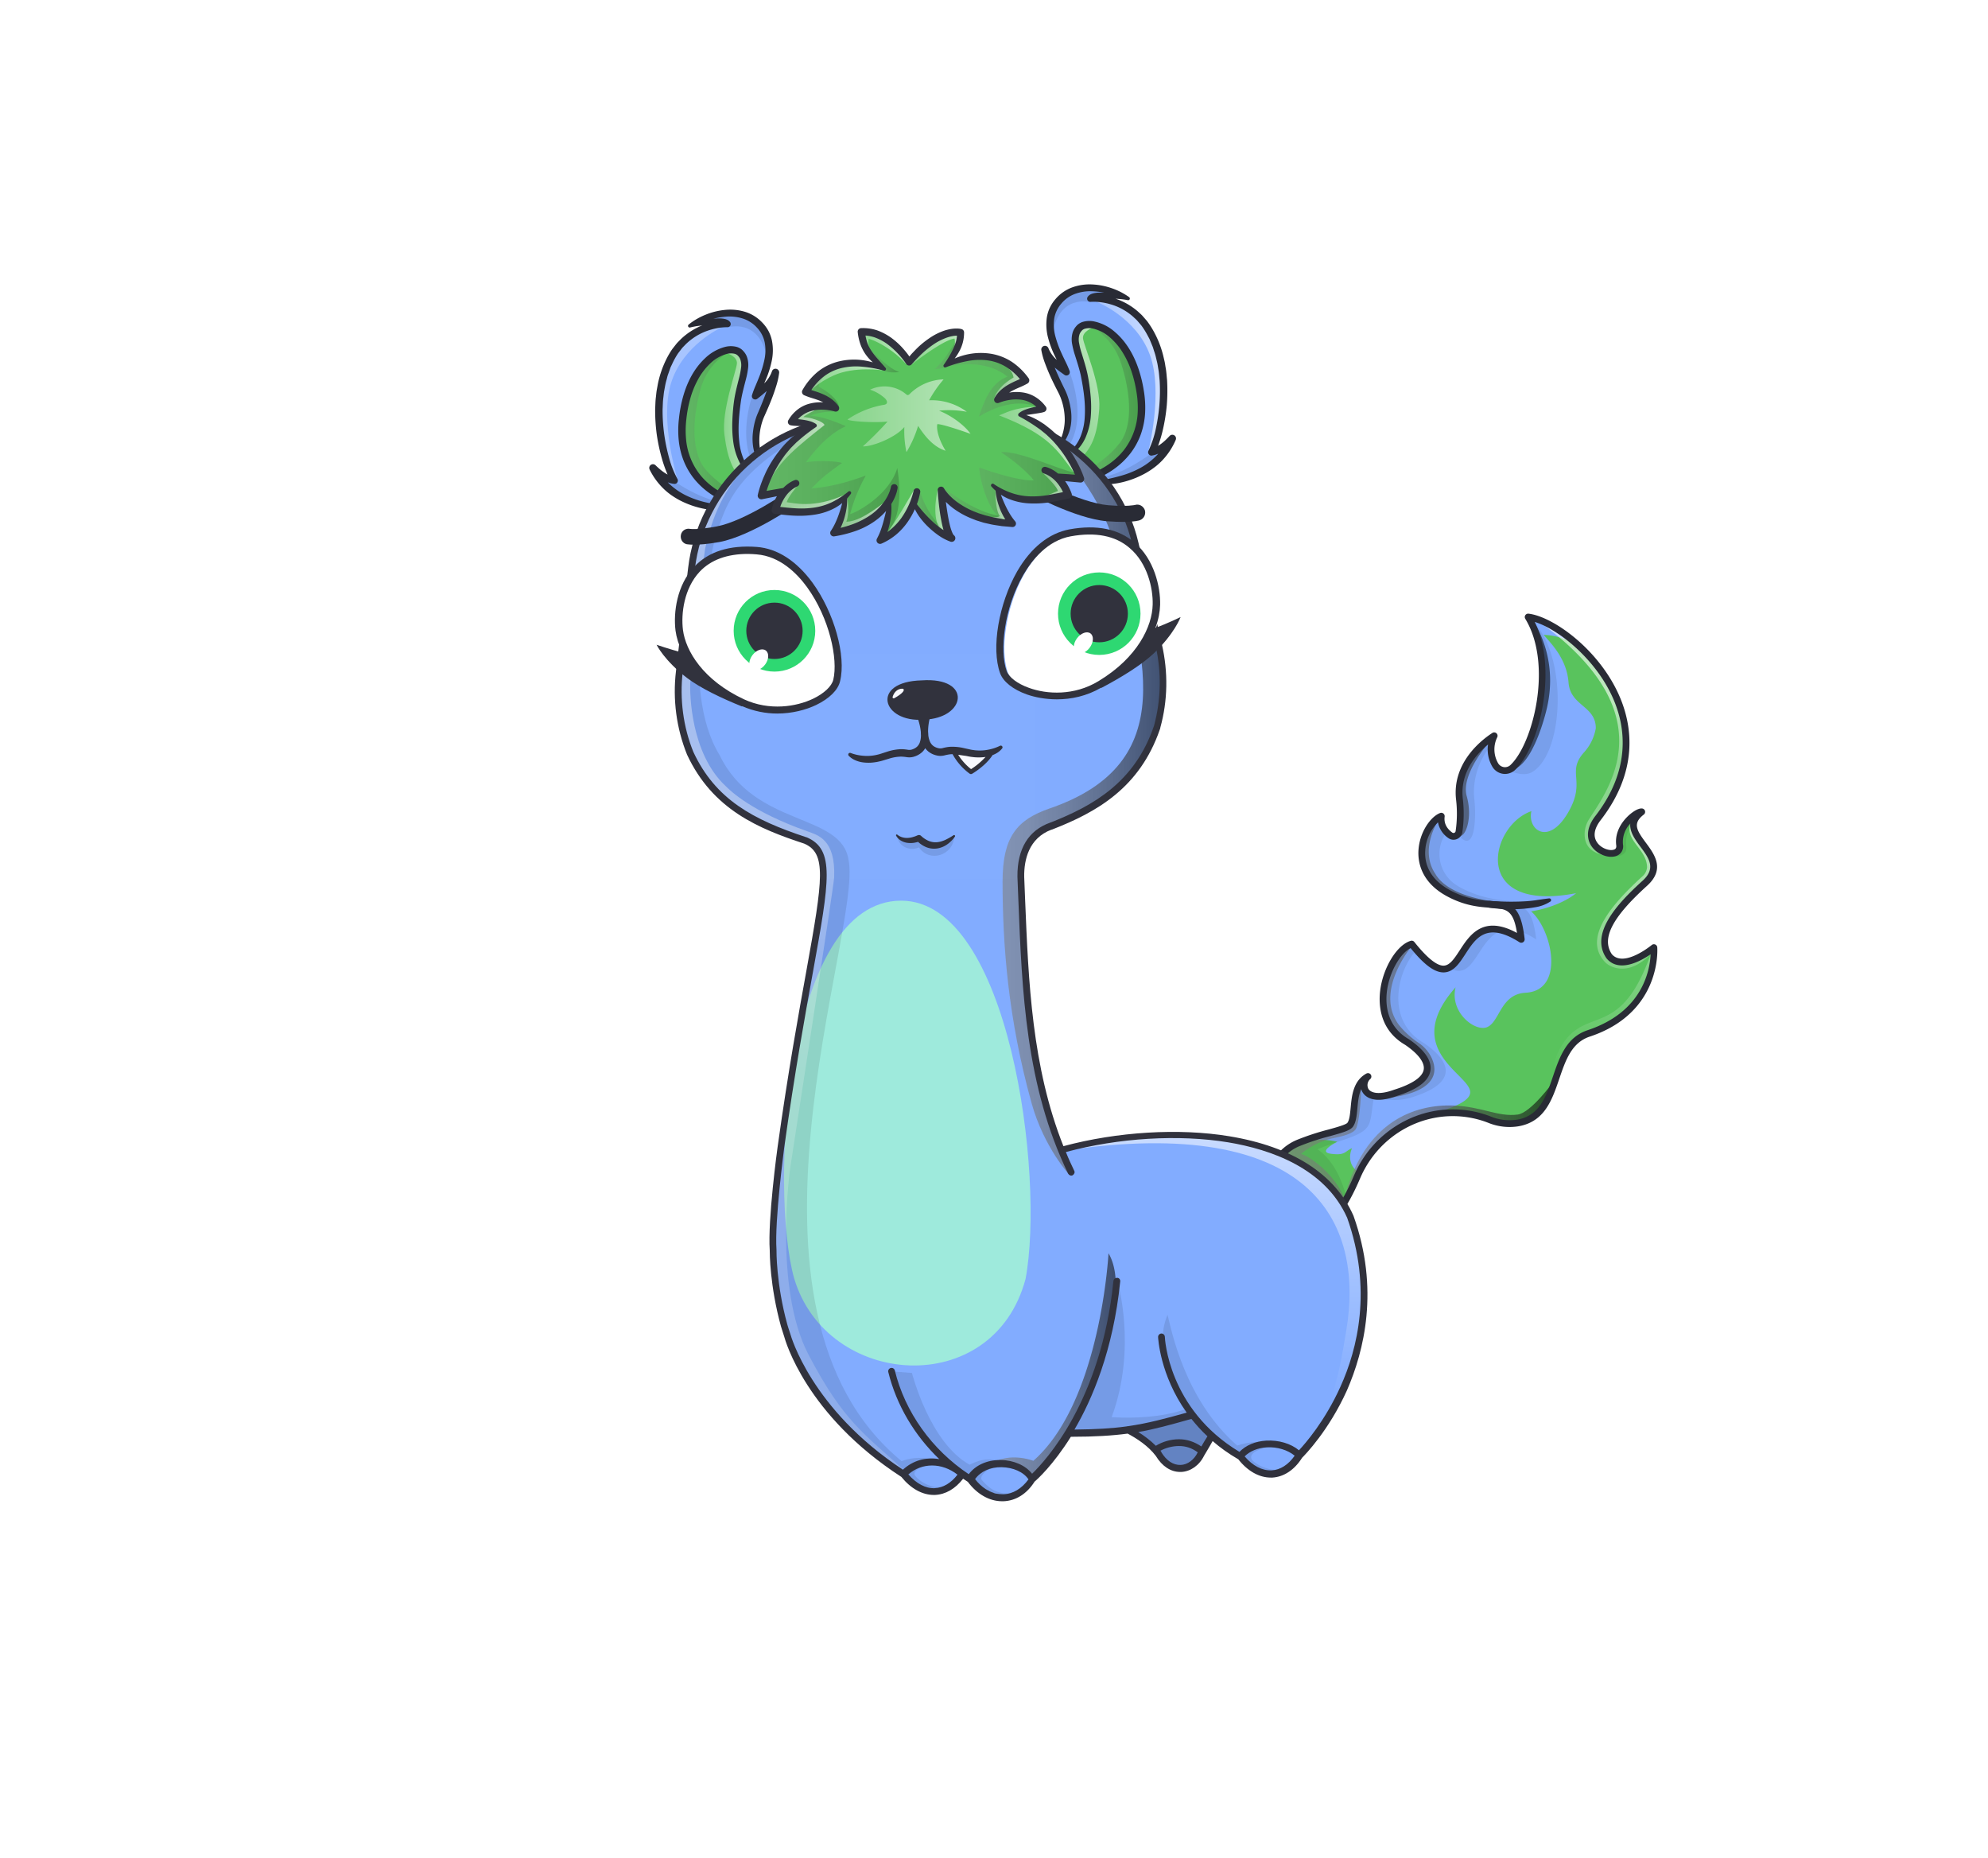<svg xmlns="http://www.w3.org/2000/svg" width="882" height="824" fill="none" viewBox="0 0 882 824"><g id="alpaca"><g><defs><linearGradient id="linearGradient-1" x1="52.147%" x2="40.116%" y1="87.1%" y2="38.159%"><stop offset="0%" stop-color="#FFF" stop-opacity="0"/><stop offset="100%" stop-color="#FFF"/></linearGradient><linearGradient id="linearGradient-2" x1="46.614%" x2="61.271%" y1="108.847%" y2="68.743%"><stop offset="0%" stop-color="#FFF" stop-opacity=".2"/><stop offset="100%" stop-color="#FFF"/></linearGradient><linearGradient id="linearGradient-3" x1="57.123%" x2="24.959%" y1="65.443%" y2="36.771%"><stop offset="0%" stop-color="#FFF" stop-opacity=".2"/><stop offset="100%" stop-color="#FFF"/></linearGradient><linearGradient id="linearGradient-4" x1="58.818%" x2="78.478%" y1="101.617%" y2="74.43%"><stop offset="0%" stop-color="#FFF" stop-opacity=".502"/><stop offset="100%" stop-color="#FFF"/></linearGradient></defs><g id="Alpacas" fill="none" fill-rule="evenodd" stroke="none" stroke-width="1"><g id="tail/torch"><path id="Rectangle" fill="#E5E5E5" fill-rule="nonzero" d="M0 0h882v824H0z" opacity="0"/><rect id="Rectangle-762" width="624" height="824" x="129" y="0" fill="#FFFBFB" fill-rule="nonzero" opacity="0" rx="120"/><g id="#82ACFF" fill="#82ACFF" fill-rule="nonzero" transform="translate(563 273)"><path id="Path-3257" d="M10.363 271.386c9.668 5.411 19.178.014 28.692-22.285 8.239-19.31 28.368-31.139 49.132-28.034a44.091 44.091 0 0 1 9.657 2.573 23.464 23.464 0 0 0 12.661 1.447c20.493-3.622 12.864-29.779 29.891-38.854 33.422-11.638 30.385-38.906 30.385-38.906s-13.516 11.285-19.84 3.84c-5.953-8.681 1.7-19.61 15.8-32.38 13.917-12.6-14.687-21.433-1.345-31.681-2.069-.244-10.932 6.126-9.836 14.643s-20.212 1.873-9.569-11.9c35.168-45.518-13.424-87.08-30.993-89.162 12.5 20.563 3.8 56.74-6.807 66.712a5.025 5.025 0 0 1-7.846-1.152 13.798 13.798 0 0 1-.419-12.882c-4.892 3.143-17.216 12.975-15.409 28.25a54.523 54.523 0 0 1-.219 14.273 2.452 2.452 0 0 1-1.467 1.894 2.435 2.435 0 0 1-1.225.178 2.44 2.44 0 0 1-1.156-.444 8.832 8.832 0 0 1-4-8.494c-7.05 2.759-16.772 23.433 3.26 34.215 20.032 10.782 29.524-3.54 32.218 20.43-32.218-20.43-21.681 35.88-48.614 2.086-9.655 2.8-21.957 32-2.065 43.454 7.2 4.906 18.16 15.235-5.178 22.559-13.856 5.068-16.109-3.561-12.15-7.256-8.16 4.486-4.8 16.965-7.871 21.349-1.717 2.454-12.939 3.808-23.227 8.2-15.786 6.732-17.441 28.941-2.46 37.327Z"/></g><g id="#59C35D" fill="#59C35D" transform="translate(563 281)"><path id="Union" d="M166.169 93.935c1.287 1.735 2.561 3.453 3.362 5.145 3.999 5.982-2.737 11.953-7.493 16.169l-.263.233c-21.709 18.599-13.177 41.4 9.01 23.838 0 .02 0 29.831-28.924 38.049-8.206 2.244-11.071 10.478-14.002 18.902-3.248 9.336-6.577 18.906-17.35 20.811-7.14.024-12.662-1.33-17.794-2.589-9.908-2.43-18.357-4.502-34.169 4.401-.976-1.569 4.327-3.088 10.79-4.94 8.664-2.482 19.413-5.562 19.922-10.16.257-2.333-2.278-4.898-5.396-8.051-7.61-7.697-18.688-18.902-1.077-38.814-2.697 11.132 8.648 19.89 13.986 17.671 2.192-.912 3.571-3.312 5.084-5.946 2.399-4.174 5.137-8.938 11.989-9.306 17.625-.938 11.846-27.872 2.463-36.1 6.688-1.047 14.765-3.838 19.959-8.058-46.942 9.047-38.481-29.975-19.842-36.384-1.892 8.176 7.413 15.466 16.06.976 4.403-7.379 4.088-11.927 3.819-15.823-.26-3.754-.478-6.903 3.61-11.394a21.33 21.33 0 0 0 5.085-10.563c-.003-5.033-2.857-7.475-5.797-9.991-2.916-2.495-5.916-5.062-6.303-10.301-.703-9.482-6.483-15.977-9.983-19.909-.383-.431-.739-.831-1.058-1.201 30.679.941 50.005 51.081 24.138 81.247-10.192 10.933 8.595 22.01 9.573 11.994-1.021-6.413 4.879-13.808 9.83-14.735-6.588 4.906-2.861 9.932.771 14.829ZM39.934 239.17c3.488-10.535 10.106-14.67 10.106-14.67l-17.051 28.028s-6.461 12.364-15.279 12.666C4.613 264.535-1.387 250.633.319 241.899c5.73-23.261 29.983-16.438 29.983-16.438s-9.132 4.484-2.766 5.314c4.527.59 5.61-.163 7.077-1.185.596-.415 1.256-.875 2.236-1.306-1.591 3.653-1.233 7.97 3.085 10.886Z"/></g><g id="highlight" fill-rule="nonzero" opacity=".6" transform="translate(596 275)"><path id="Path-3260" fill="url(#linearGradient-1)" d="M86.446.466c57.173 41.052 31.061 74.524 22.592 87.875a12.318 12.318 0 0 0-1.907 8.2c.446 3.3 2.346 6.65 8.839 7.883-2.118-5.172-8.187-8.86-4.693-13.918 3.494-5.058 16.7-20.9 13.833-41.727-2.15-9.696-4.928-30.322-38.664-48.313Z"/><g id="Path-3261" fill="url(#linearGradient-2)" style="mix-blend-mode:overlay" transform="translate(83 87)"><path id="Path" d="M45.549.75c-5.747 9.628 5.894 12.815 6.188 21.797a5.747 5.747 0 0 1-1.795 3.923c-13.7 12.476-26.979 27.554-16.847 38.286 1.956 2.161 10.316 6.762 20.279-3.6-14.243 40.452-30.346 20.767-41.316 44.024-4.322 9.162.151 21.292-11.18 28.566 8.506-4.871 12.422-20.169 12.422-23.109 9.741-25.879 39.154-12.391 41.481-52.307-.137 2.357-14.386 11.245-20.855 2.061-.972-3.648-3.645-8.28 8.134-20.754C64.38 18.921 50.496 20.68 45.549.75Z"/></g><g id="Path-3262" fill="url(#linearGradient-3)" style="mix-blend-mode:overlay" transform="translate(0 205)"><path id="Path" d="M92.915.155S83.164 13.594 77.364 14.37c-8.785 1.172-15.798-3.524-28.587-3.996C31.96 9.755 9.183 17.183.463 51.536c5.592-9.435 14.571-28.679 35.161-36.041 3.52-.96 14.7-2.83 29.22 1.145 7.799 2.269 21.721 5.045 28.071-16.485Z"/></g></g><g id="shadow" fill="#000" fill-rule="nonzero" opacity=".08" transform="translate(568 273)"><g id="Union_2"><path id="Path" d="M110 .684c17.778 14.032 16.509 59.806 1.819 68.732-4.015 2.441-10.184-.56-10.128-.612C113.534 57.845 122.5 21.248 110 .684ZM72.312 98.556a43.984 43.984 0 0 1 1.768-3.177c-.132-.22-.292-.472-.467-.748-.965-1.516-2.397-3.767-2.159-5.612-7.05 2.759-16.772 23.433 3.26 34.215 7.733 4.162 13.894 4.587 18.701 4.918 6.966.48 11.085.763 13.012 11.95a34.804 34.804 0 0 1 7.107 3.563c-1.653-14.713-5.868-15-13.51-15.521l-.414-.028c7.219-.049 13.342-1.067 15.52-1.93-17.851 2.069-29.586-2.2-36.283-6.138a16.437 16.437 0 0 1-6.535-21.492ZM39.334 203.826c-5.312 2.924-5.431 8.857-5.535 14.029-.063 3.142-.121 6.004-1.334 7.738-.956 1.363-4.713 2.402-9.639 3.764l-.001.001c-4.353 1.203-9.618 2.659-14.669 4.814a21.95 21.95 0 0 0-7.406 5.151l6.685 3.318c.014-.02.03-.038.045-.056a.803.803 0 0 0 .045-.057 174.915 174.915 0 0 1 22.229 17.266c-3.277-14.528-9.729-20.658-13.209-23l.274-.116c3.388-1.445 6.643-2.534 9.586-3.518 6.412-2.143 11.347-3.793 12.969-7.568.773-1.8 1.067-4.097 1.404-6.733.241-1.89.505-3.954.984-6.135-3.89-1.683-5.023-6.476-2.428-8.898Z"/><path id="Path" d="M78.749 97.1c7.961 9.709 8.178-8.136 7.372-15.491-1.092-9.233 2.566-18.379 7.037-23.36-.086-1.71.346-2.426.973-3.463.243-.402.515-.852.797-1.427-15.779 10.389-15.925 22.549-16.163 42.428l-.016 1.313ZM88.076 149.804c-3.46 5.308-6.501 9.973-12.565 6.832 2.105-1.388 3.817-4.018 5.646-6.828 3.829-5.88 8.172-12.55 17.703-10.289-5.015 1.435-8.032 6.063-10.784 10.285ZM63.904 189.793c-18.023-10.375-11.65-33.358-2.874-42.024-.22-.254-.459-.525-.707-.807l-.001-.001c-.635-.72-1.333-1.511-1.948-2.282-10.244 2.965-22.578 32.965-1.474 45.114 23.083 16.826-10.155 23.806-12.546 24.308l-.067.014-.034.007a26.013 26.013 0 0 0 14.158-.4c24.761-7.766 13.129-18.722 5.493-23.929ZM153.927 97.024a13.23 13.23 0 0 1 2.402-4.649c-2.386-3.804-5.799 2.893-5.577 6.315.222 3.422-1.19 6.035-5.578 8 1.204.268 9.156 1.289 8.34-4.449a13.225 13.225 0 0 1 .413-5.217Z"/></g></g><g id="reflective" fill="url(#linearGradient-4)" opacity=".6" transform="translate(567 273)"><path id="Union_3" d="M118.949 42.531C125.513 17.13 111.784.345 111.784.345l.264 1.007c6.184 23.609 10.981 41.923-7.953 67.079 8.266-2.23 13.569-20.763 14.854-25.9ZM93.975 55.839S80.967 70.347 83.719 80.103c2.752 9.756-.555 18.551-3.4 17.655.069-4.148.239-19.5.239-19.5s1.66-18.834 13.417-22.419ZM71.056 91.054s-8.5 12.8-1.238 23.579c4.078 7.11 15.54 11.246 28.339 12.488-1.006-.076-1.997-.147-2.971-.217h-.001c-13.491-.971-23.829-1.715-28.549-11.54-4.008-9.194-4.467-19.899 4.42-24.31ZM36.921 208.647s-.226 13.587-2.2 18.751c-.972 2.542-6.954 3.776-10.18 4.441l-.001.001-.009.001-.004.001c-.371.077-.705.146-.99.208a32.973 32.973 0 0 0-13.285 6.791c3.69 1.012 14.624 8.531 19.213 19.7-27.268 9.391-28.5-19.5-28.5-19.5s14.182-7.945 22.569-9.594l1.471-.616c7.191-3.007 8.274-3.46 8.691-8.048.534-4.892 3.225-12.136 3.225-12.136Zm16.778-26.959c-11.313-15.024 5.705-35.079 5.705-35.079a21.873 21.873 0 0 0-4.593 2.514c-14.191 16.008-5.556 31.764-3.908 34.483.629 1.038 2.713 2.81 5.167 4.896v.001c3.972 3.377 8.916 7.581 10.24 10.84 1.091 7.421-8.112 10.809-14.286 13.082-1.771.651-3.293 1.212-4.252 1.749 22.493-2.654 23.253-11.537 20.477-17.72a16.516 16.516 0 0 0-5.907-6.89 39.17 39.17 0 0 1-8.643-7.876Z" style="mix-blend-mode:overlay"/></g><g id="stroke" fill="#292B35" fill-rule="nonzero" transform="translate(561 272)"><path id="Path-3275" d="M99.964 127.612c2.167.159 4.414.245 6.621.318 2.207.073 4.43.048 6.633-.017 2.2-.1 4.4-.214 6.559-.52 2.159-.306 4.264-.661 6.5-.9h.032a.775.775 0 0 1 .565.165.762.762 0 0 1 .283.517.772.772 0 0 1-.327.715 16.979 16.979 0 0 1-6.568 2.5c-2.28.416-4.585.685-6.9.806-2.3.152-4.6.1-6.893.029a51.145 51.145 0 0 1-3.433-.225c-1.142-.108-2.27-.218-3.441-.405a1.5 1.5 0 0 1 .34-2.979l.029-.004Z"/><g id="Group-875"><path id="Path-3276" d="M19.156 275.829a15.344 15.344 0 0 1-7.525-2.134A21.496 21.496 0 0 1 .537 253.36a22.537 22.537 0 0 1 13.7-19.686 112.53 112.53 0 0 1 14.207-4.667c3.465-.958 7.778-2.15 8.38-3.011.906-1.294 1.15-3.891 1.409-6.641.5-5.324 1.126-11.951 6.969-15.162a1.5 1.5 0 0 1 1.746 2.411 3.598 3.598 0 0 0-.842 4.379c1.105 1.8 4.694 2.843 11.453.371 8.1-2.543 12.608-5.65 13.1-9 .457-3.081-2.459-6.942-8.211-10.875-11.4-6.6-11.864-17.874-11.122-24.015 1.237-10.235 7.451-20.379 13.569-22.149a1.498 1.498 0 0 1 1.59.506c5.668 7.111 10.1 10.661 13.1 10.5 2.7-.13 4.717-3.226 7.051-6.812 4.4-6.756 10.329-15.875 25.395-7.693-1.645-10.482-4.826-10.7-11.719-11.168-4.767-.324-11.3-.769-19.318-5.086-11.718-6.307-12.97-15.475-12.674-20.378.489-8.1 5.353-14.9 9.579-16.555a1.487 1.487 0 0 1 1.47.215 1.499 1.499 0 0 1 .564 1.374c-.363 2.806.778 5.191 3.392 7.088a.925.925 0 0 0 .9.1.94.94 0 0 0 .578-.74c.679-4.596.751-9.261.212-13.875-1.973-16.688 11.815-26.941 16.089-29.686a1.497 1.497 0 0 1 1.808.142 1.497 1.497 0 0 1 .348 1.781 12.248 12.248 0 0 0 .368 11.463 3.573 3.573 0 0 0 2.581 1.769 3.53 3.53 0 0 0 2.943-.953c9.887-9.294 18.979-44.406 6.552-64.84a1.496 1.496 0 0 1 .02-1.59 1.496 1.496 0 0 1 1.439-.678c10.972 1.3 31.731 16.106 40.615 37.266 5.356 12.755 8.209 32.531-8.612 54.3-3.017 3.9-3.5 7.423-1.4 10.175 1.934 2.537 5.572 3.63 7.41 2.873.5-.205 1.052-.6.889-1.871-.762-5.921 2.686-10.406 4.809-12.553 2.01-2.033 4.853-4 6.689-3.77.296.035.575.157.802.351a1.503 1.503 0 0 1-.064 2.327c-5.09 3.91-3.2 6.968.886 12.479 3.877 5.233 8.7 11.747.553 19.125-15.5 14.03-20.317 23.4-15.616 30.353 5.317 6.109 17.563-3.973 17.686-4.077a1.503 1.503 0 0 1 2.17.264c.162.221.26.482.285.754.026.288 2.225 28.946-29.946 39.606-8.061 2.671-10.718 10.468-13.531 18.722-3.184 9.342-6.477 19-18.031 21.044a24.984 24.984 0 0 1-13.473-1.529 42.785 42.785 0 0 0-9.33-2.486c-19.894-2.975-39.441 8.186-47.529 27.141-6.024 14.116-12.266 22.108-19.086 24.433a12.861 12.861 0 0 1-4.183.703Zm23.75-64.747c-1.12 2.564-1.413 5.673-1.685 8.554-.31 3.293-.578 6.137-1.938 8.08-1.167 1.667-4.244 2.581-10.038 4.183a109.724 109.724 0 0 0-13.829 4.535A19.563 19.563 0 0 0 3.533 253.52a18.547 18.547 0 0 0 9.563 17.557c3.268 1.83 6.306 2.225 9.285 1.208 5.884-2.006 11.7-9.667 17.294-22.772 8.624-20.211 29.485-32.111 50.733-28.93a45.7 45.7 0 0 1 9.986 2.662 21.938 21.938 0 0 0 11.85 1.365c9.81-1.734 12.677-10.149 15.714-19.057 2.926-8.585 5.952-17.461 15.428-20.6 24.36-8.072 27.606-26.541 27.924-33.658-4.475 3.071-14.014 8.319-19.512 1.844a1.582 1.582 0 0 1-.094-.122c-7.433-10.841 4.663-24.047 16.032-34.341 6.134-5.553 2.851-9.983-.95-15.115-2.266-3.059-4.886-6.6-4.49-10.286-.091.1-.182.212-.272.321a11.818 11.818 0 0 0-2.974 8.963 4.486 4.486 0 0 1-2.724 5.028c-3.311 1.361-8.318-.393-10.936-3.829-1.384-1.815-4.016-6.8 1.416-13.827 15.937-20.628 13.267-39.287 8.22-51.307-7.555-17.993-24.56-31.5-35.132-34.768 6.068 12.389 5.079 27.257 3.854 35.382-1.972 13.078-6.889 24.953-12.527 30.253a6.545 6.545 0 0 1-5.427 1.737 6.56 6.56 0 0 1-4.741-3.224 15.158 15.158 0 0 1-1.862-9.78c-5.16 4.245-12.566 12.511-11.182 24.214a56.002 56.002 0 0 1-.225 14.672 3.921 3.921 0 0 1-2.386 3.06 3.895 3.895 0 0 1-3.828-.441 10.756 10.756 0 0 1-4.583-6.984 19.154 19.154 0 0 0-5.664 12.615c-.309 5.116 1.367 12.315 11.1 17.554 7.451 4.011 13.355 4.414 18.1 4.736 8.611.587 13.184 1.6 14.9 16.848a1.496 1.496 0 0 1-.695 1.44 1.502 1.502 0 0 1-1.6 0c-14.566-9.236-19.347-1.894-23.969 5.208-2.668 4.1-5.187 7.969-9.421 8.172-4.064.177-8.685-3.135-14.9-10.769-4.283 2.087-9.434 10.241-10.525 19.277-.655 5.415-.266 15.353 9.691 21.085.032.018.064.039.1.06 6.883 4.694 10.18 9.474 9.535 13.825-.7 4.7-5.639 8.433-15.109 11.406-10.284 3.763-13.9.1-14.974-1.642a5.88 5.88 0 0 1-.652-1.478h.002Z"/></g></g></g></g></g><g id="ears/bear"><defs><linearGradient id="paint0_linear" x1="302.639" x2="330.041" y1="190.913" y2="190.913" gradientUnits="userSpaceOnUse"><stop stop-color="gray"/><stop offset=".14" stop-color="#797979"/><stop offset=".35" stop-color="#646464"/><stop offset=".6" stop-color="#434343"/><stop offset=".89" stop-color="#141414"/><stop offset="1"/></linearGradient><linearGradient id="paint1_linear" x1="321.199" x2="333.468" y1="185.502" y2="185.502" gradientUnits="userSpaceOnUse"><stop stop-color="#fff" stop-opacity=".502"/><stop offset="1" stop-color="#fff"/></linearGradient><linearGradient id="paint2_linear" x1="8889.58" x2="8920.14" y1="-41.814" y2="-41.814" gradientUnits="userSpaceOnUse"><stop stop-color="#fff" stop-opacity=".502"/><stop offset="1" stop-color="#fff"/></linearGradient><linearGradient id="paint3_linear" x1="480.486" x2="506.771" y1="179.371" y2="179.371" gradientUnits="userSpaceOnUse"><stop stop-color="gray"/><stop offset=".14" stop-color="#797979"/><stop offset=".35" stop-color="#646464"/><stop offset=".6" stop-color="#434343"/><stop offset=".89" stop-color="#141414"/><stop offset="1"/></linearGradient><linearGradient id="paint4_linear" x1="486.569" x2="516.392" y1="166.874" y2="166.874" gradientUnits="userSpaceOnUse"><stop stop-color="#fff" stop-opacity=".502"/><stop offset="1" stop-color="#fff"/></linearGradient><linearGradient id="paint5_linear" x1="479.777" x2="505.377" y1="202.251" y2="189.523" gradientUnits="userSpaceOnUse"><stop stop-color="#fff" stop-opacity=".502"/><stop offset="1" stop-color="#fff"/></linearGradient></defs><g id="left"><g id="#82ACFF"><path id="Path 646" fill="#82ACFF" d="M295.989 162.332c-8.15 19.76-.82 44.43 3.23 50.79 0 0-3.89-.04-9.52-5.57 9.32 19.03 33.44 17.72 33.44 17.72l2.63-2.79s-25.45-6.45-23.07-35.1c2.35-28.33 20.63-35.58 25.58-30.96 4.95 4.62-.03 12.14-1.3 22.96s-2.01 25.7 8.56 32.7l4.11-4.37a20.4 20.4 0 0 1-4.24-14.05 28.61 28.61 0 0 1 2.25-9.7c3.56-8 5.99-14.82 6.39-18.75-1.14 3.47-3.52 6.08-8.98 10.48 1.72-5.81 11.54-20.9 2.22-31.22-9.22-10.22-24.96-4.2-31.29.06 1.81-.76 15.04-3.51 16.76-.83 0 0-18.61-1.13-26.77 18.63Z"/></g><g id="#59C35D"><path id="Path 651" fill="#59C35D" d="M302.699 187.382c-2.38 28.65 23.07 35.1 23.07 35.1l9.77-10.4c-10.57-7-9.84-21.88-8.56-32.7 1.28-10.82 6.25-18.33 1.3-22.96-4.95-4.63-23.23 2.63-25.58 30.96Z"/></g><g id="shadow"><path id="Path 648" fill="#000" d="M323.024 145.219s13.661-4.39 17.351 13.442c1.514-6.164-.561-23.851-23.8-18.155-23.239 5.696 6.449 4.713 6.449 4.713Z" opacity=".1"/><path id="Path 649" fill="#000" d="M333.641 175.946s-7.495 21.254 3.028 33.653c5.569-.848 2.1-3.2 2.1-3.2a22.733 22.733 0 0 1-.51-22.256 73.124 73.124 0 0 0 4.84-14.453l-9.458 6.256Z" opacity=".1"/><path id="Path 653" fill="url(#paint0_linear)" d="M321.767 157.024a28.183 28.183 0 0 0-11.065 15.963c-2.966 10.693-4.719 26.791 2.306 35.237a43.805 43.805 0 0 0 17.033 11.985l-3.9 4.908s-15.966-10.728-19.364-16.012c-3.684-5.729-5.142-19.1-3.415-27.032.591-19.184 16.614-27.098 18.405-25.049Z" opacity=".2"/><path id="Path 647" fill="#000" d="M322.732 223.068s-8.924.359-24.4-10.081c-7.034 1.631-5.1.108-5.1.108s18.345 18.493 29.5 9.973Z" opacity=".1"/></g><g id="highlight"><path id="Path 652" fill="url(#paint1_linear)" d="M322.358 156.62s4.754 1.387 4.588 4.539c-.166 3.152-6.925 20.969-5.566 31.562 1.569 12.226 4.274 17.1 10.152 22.368 4.007-3.007.552-5.978.552-5.978s-8.9-8.683-5.1-29.729c2.116-14.62 8.15-26.531-4.626-22.762Z" opacity=".6"/><path id="Path 650" fill="url(#paint2_linear)" d="M320.023 145.276s-17.092 7.689-22.335 24.73c-5.1 16.59 2.788 42.256 3 43.039-2.687-4.174-16.622-27.484-4.13-52.018 12.03-20.27 23.465-15.751 23.465-15.751Z" opacity=".6"/></g><g id="stroke"><path id="Path 655" fill="#292B35" d="M344.56 163.633a1.642 1.642 0 0 0-2.07 1.055v.011a13.812 13.812 0 0 1-3.331 5.246c-.031.033-.065.064-.1.1.222-.513.45-1.015.665-1.536a44.023 44.023 0 0 0 2.636-8.287c.649-2.96.7-6.02.15-9a16.26 16.26 0 0 0-1.557-4.384 16.63 16.63 0 0 0-2.741-3.733 17.678 17.678 0 0 0-7.733-4.814 22.774 22.774 0 0 0-8.916-.819 30.399 30.399 0 0 0-8.491 2.11 29.75 29.75 0 0 0-7.491 4.334c-.013.01-.02.025-.032.036a.739.739 0 0 0 .64 1.303l.1-.026a39.766 39.766 0 0 1 4.08-.751c.405-.053.81-.1 1.215-.153a29.45 29.45 0 0 0-9.588 6.179c-.654.7-1.374 1.339-1.97 2.084l-1.768 2.255a36.73 36.73 0 0 0-2.844 4.929 44.265 44.265 0 0 0-3.568 10.665l-.5 2.759c-.155.921-.218 1.852-.331 2.778-.256 1.851-.243 3.713-.351 5.57a81.46 81.46 0 0 0 .7 11.091 81.358 81.358 0 0 0 2.319 10.851 56.733 56.733 0 0 0 2.505 7.008 17.78 17.78 0 0 1-1.281-.758 22.75 22.75 0 0 1-2.095-1.559 42.244 42.244 0 0 1-1.959-1.791l-.028-.027a1.637 1.637 0 0 0-1.868-.28 1.641 1.641 0 0 0-.732 2.2 30.443 30.443 0 0 0 6.177 8.507 27.753 27.753 0 0 0 4.107 3.293 32.71 32.71 0 0 0 4.559 2.568 40.161 40.161 0 0 0 9.853 3.138c3.384.642 6.851.723 10.261.239a.756.756 0 0 0 .632-.66.736.736 0 0 0-.2-.588l1.01-1.072c.257.08.511.162.78.236a1.5 1.5 0 0 0 1.837-1.857 1.499 1.499 0 0 0-.437-.696l7.153-7.613-7.156 7.61a1.5 1.5 0 0 0-.589-.332l-.072-.02a28.28 28.28 0 0 1-4.145-1.6 34.212 34.212 0 0 1-3.959-2.2 31.447 31.447 0 0 1-6.8-5.872 29.493 29.493 0 0 1-6.83-16.293 42.076 42.076 0 0 1 .1-9.1 55.414 55.414 0 0 1 1.7-9.021 39.505 39.505 0 0 1 3.37-8.424 28.443 28.443 0 0 1 5.348-7.128 17.082 17.082 0 0 1 7.353-4.358 7.238 7.238 0 0 1 3.8-.075c.251.087.493.198.723.333.226.134.427.306.595.509.426.422.766.923 1 1.476a7.79 7.79 0 0 1 .383 3.866 33.316 33.316 0 0 1-.863 4.438c-.75 3.019-1.588 6.145-2.109 9.349a70.853 70.853 0 0 0-.578 4.8 93.71 93.71 0 0 0-.307 4.8 53.246 53.246 0 0 0 .432 9.693 29.022 29.022 0 0 0 3.005 9.361 18.745 18.745 0 0 0 6.66 7.063l-1.063 1.132 1.064-1.132c.036.022.071.047.107.069a.757.757 0 0 0 .99-.2.74.74 0 0 0-.076-.954l3.1-3.3a.744.744 0 0 0 .865.072.746.746 0 0 0 .249-1.028l-.048-.078a23.166 23.166 0 0 1-3.255-9.938 27.519 27.519 0 0 1 1.289-10.43c.277-.834.6-1.652.969-2.45l1.149-2.585c.75-1.732 1.488-3.473 2.165-5.245a82.199 82.199 0 0 0 1.868-5.408 32.958 32.958 0 0 0 1.29-5.78 1.64 1.64 0 0 0-1.121-1.761Zm-7.178 16.909-1.089 2.56c-.401.907-.75 1.836-1.047 2.782a30.952 30.952 0 0 0-1.185 5.78 23.813 23.813 0 0 0 0 5.941 18.57 18.57 0 0 0 5.029 10.6c.017.017.038.025.056.04l-3.1 3.3a.767.767 0 0 0-.086-.094 17.942 17.942 0 0 1-5.641-6.893 26.6 26.6 0 0 1-2.334-8.7c-.71-6.048-.067-12.355.81-18.442.513-3.027 1.327-6 2.119-9.1a36.13 36.13 0 0 0 .965-4.844 10.802 10.802 0 0 0-.588-5.435 7.709 7.709 0 0 0-1.612-2.429 5.262 5.262 0 0 0-1.2-1.011 7.156 7.156 0 0 0-1.418-.664 10.318 10.318 0 0 0-5.548-.014 20.228 20.228 0 0 0-8.819 5.093c-4.916 4.633-7.921 10.778-9.666 17.03a58.654 58.654 0 0 0-1.8 9.564 45.479 45.479 0 0 0-.092 9.8 34.046 34.046 0 0 0 2.431 9.6 31.326 31.326 0 0 0 5.271 8.424 34.672 34.672 0 0 0 7.54 6.393 37.482 37.482 0 0 0 4.334 2.355 32.373 32.373 0 0 0 3.912 1.516l-1.008 1.072a.745.745 0 0 0-.463-.242l-.049-.005a85.032 85.032 0 0 1-9.593-1.61 40.54 40.54 0 0 1-9.072-3.118 29.854 29.854 0 0 1-7.733-5.4c-.153-.145-.288-.307-.438-.456.38.15.768.28 1.162.391.259.072.53.131.8.185.211.031.373.062.6.083a1.5 1.5 0 0 0 1.165-.137 1.502 1.502 0 0 0 .649-1.825 1.554 1.554 0 0 0-.088-.2c0-.008-.007-.017-.011-.025l-.056-.1a42.497 42.497 0 0 1-3.774-9.7 81.572 81.572 0 0 1-2.094-10.431 78.263 78.263 0 0 1-.655-10.6c.108-1.761.093-3.535.341-5.279.109-.873.167-1.756.316-2.621l.474-2.591c.16-.862.364-1.714.611-2.555.242-.839.389-1.712.708-2.524l.874-2.468c.133-.413.301-.814.5-1.2l.552-1.175a33.609 33.609 0 0 1 2.537-4.5l1.57-2.039c.528-.676 1.17-1.248 1.747-1.88a26.314 26.314 0 0 1 8.52-5.6c.8-.32 1.613-.59 2.429-.856.831-.218 1.656-.466 2.5-.62a24.675 24.675 0 0 1 5.032-.552h.13a1.384 1.384 0 0 0 1.171-.635 1.402 1.402 0 0 0 .194-1.048 1.404 1.404 0 0 0-.215-.499 3.294 3.294 0 0 0-1.473-1.157 6.16 6.16 0 0 0-1.331-.376 12.738 12.738 0 0 0-2.389-.166c-.775.015-1.534.067-2.283.143a35.45 35.45 0 0 1 5.347-.9 19.694 19.694 0 0 1 7.693.8 14.453 14.453 0 0 1 6.32 4.058 13.425 13.425 0 0 1 3.433 6.552 19.506 19.506 0 0 1-.138 7.691 46.462 46.462 0 0 1-2.374 7.736c-.5 1.279-1.04 2.554-1.585 3.85a40.449 40.449 0 0 0-1.542 4.1 1.5 1.5 0 0 0 .971 1.854 1.502 1.502 0 0 0 1.4-.257h.005c1.405-1.093 2.8-2.213 4.142-3.45a104.3 104.3 0 0 1-.726 1.977 177.882 177.882 0 0 1-2.045 5.153Z"/></g></g><g id="right"><g id="#59C35D"><path id="Path 661" fill="#59C35D" d="M506.073 175.033c3.876 28.486-21.2 36.259-21.2 36.259l-10.3-9.875c10.189-7.543 8.681-22.365 6.836-33.1-1.845-10.735-7.2-17.978-2.5-22.86 4.7-4.882 23.332 1.407 27.164 29.576Z"/></g><g id="#82ACFF"><path id="Path 656" fill="#82ACFF" d="M511.463 149.666c9.173 19.306 3.144 44.326-.568 50.889 0 0 3.883-.243 9.216-6.061-8.312 19.492-32.467 19.446-32.467 19.446l-2.773-2.648s25.078-7.773 21.2-36.259c-3.83-28.169-22.464-34.452-27.165-29.579-4.701 4.873.665 12.121 2.5 22.86 1.835 10.739 3.353 25.56-6.836 33.1l-4.334-4.149a20.4 20.4 0 0 0 3.5-14.252 28.579 28.579 0 0 0-2.754-9.569c-3.974-7.8-6.758-14.486-7.363-18.39 1.32 3.406 3.834 5.887 9.516 10-2.021-5.712-12.618-20.268-3.85-31.061 8.672-10.689 24.705-5.5 31.25-1.578-1.848-.664-15.2-2.718-16.781.048 0-.001 18.526-2.103 27.709 17.203Z"/></g><g id="shadow_2"><path id="Path 657" fill="#000" d="M487.935 211.718s8.931-.108 23.837-11.344c7.11 1.261 5.1-.159 5.1-.159s-17.351 19.428-28.937 11.503Z" opacity=".1"/><path id="Path 658" fill="#000" d="M483.569 133.991s-13.872-3.669-16.624 14.331c-1.834-6.076-.688-23.847 22.816-19.375 9.564 3.603-6.192 5.044-6.192 5.044Z" opacity=".1"/><path id="Path 659" fill="#000" d="M474.571 165.231s8.6 20.833-1.263 33.767c-5.6-.556-1-4.351-1-4.351s4.111-11.386-1.927-20.987a73.042 73.042 0 0 1-5.59-14.18l9.78 5.751Z" opacity=".1"/><path id="Path 663" fill="url(#paint3_linear)" d="M485.441 145.714a28.179 28.179 0 0 1 11.885 15.362c3.522 10.523 6.115 26.507-.458 35.31a43.785 43.785 0 0 1-16.382 12.857l4.152 4.7 18.039-16.764s5.757-16.913 3.617-24.743c-2.14-7.83-8.646-22.865-12.621-24.853-3.975-1.988-6.549-4.009-8.232-1.869Z" opacity=".2"/></g><g id="highlight_2"><path id="Path 660" fill="url(#paint4_linear)" d="M486.569 133.891s17.471 6.784 23.6 23.527c5.966 16.3-.573 42.344-.745 43.137 2.465-4.309 11.623-24.249 3.988-48.916-13.759-23.847-26.843-17.748-26.843-17.748Z" opacity=".6"/><path id="Path 662" fill="url(#paint5_linear)" d="M484.831 145.342s-4.675 1.634-4.344 4.772c.331 3.138 8.012 20.578 7.21 31.228-.927 12.291-3.373 17.3-8.967 22.869-4.159-2.794-.865-5.941-.865-5.941s7.976-7.908 3.542-29.956c-2.882-14.488-9.532-26.068 3.424-22.972Z" opacity=".6"/></g><g id="stroke_2"><path id="Path 665" fill="#292B35" d="M521.241 193.286a1.64 1.64 0 0 0-2.319.072l-.025.026a42.111 42.111 0 0 1-1.863 1.891 22.577 22.577 0 0 1-2.01 1.667c-.4.295-.819.568-1.239.824a56.94 56.94 0 0 0 2.134-7.13 81.455 81.455 0 0 0 1.748-10.957c.292-3.697.332-7.41.118-11.113-.2-1.849-.289-3.709-.642-5.544-.161-.918-.272-1.844-.476-2.756l-.644-2.729a44.263 44.263 0 0 0-4.121-10.464 36.754 36.754 0 0 0-3.1-4.774l-1.882-2.159c-.635-.712-1.388-1.317-2.078-1.978a29.443 29.443 0 0 0-9.9-5.669c.407.03.814.057 1.221.09a39.26 39.26 0 0 1 4.114.536l.1.021a.745.745 0 0 0 .85-.475.734.734 0 0 0-.274-.851c-.015-.013-.023-.031-.039-.043a29.729 29.729 0 0 0-7.708-3.936 30.375 30.375 0 0 0-8.59-1.663 22.781 22.781 0 0 0-8.86 1.284 17.68 17.68 0 0 0-7.471 5.213 16.688 16.688 0 0 0-2.542 3.871 16.274 16.274 0 0 0-1.325 4.459 22.736 22.736 0 0 0 .621 8.984 44.01 44.01 0 0 0 3.066 8.137c.242.51.5 1 .745 1.5-.034-.031-.07-.061-.1-.093a13.793 13.793 0 0 1-3.6-5.064v-.012a1.645 1.645 0 0 0-1.8-1.031 1.64 1.64 0 0 0-1.352 1.889 32.984 32.984 0 0 0 1.591 5.705 84.907 84.907 0 0 0 2.149 5.3c.764 1.735 1.6 3.435 2.436 5.125l1.283 2.521c.41.779.775 1.58 1.095 2.4a27.531 27.531 0 0 1 1.834 10.348 23.166 23.166 0 0 1-2.731 10.095l-.043.08a.747.747 0 0 0 .16.913.741.741 0 0 0 1-.018l3.275 3.136a.744.744 0 0 0-.067.9.75.75 0 0 0 1.041.206c.035-.024.068-.051.1-.075l1.081 1.036-1.08-1.036a18.757 18.757 0 0 0 6.282-7.4 29.032 29.032 0 0 0 2.51-9.506 53.27 53.27 0 0 0-.075-9.7 91.323 91.323 0 0 0-.559-4.776 72.332 72.332 0 0 0-.828-4.759c-.688-3.172-1.688-6.25-2.6-9.225a33.288 33.288 0 0 1-1.094-4.387 7.766 7.766 0 0 1 .181-3.882 4.584 4.584 0 0 1 .92-1.525 2.24 2.24 0 0 1 .567-.54c.221-.146.455-.27.7-.37a7.251 7.251 0 0 1 3.8-.125 17.104 17.104 0 0 1 7.57 3.968 28.418 28.418 0 0 1 5.713 6.838 39.547 39.547 0 0 1 3.807 8.236 55.252 55.252 0 0 1 2.171 8.92c.52 2.997.714 6.041.578 9.079a29.506 29.506 0 0 1-5.968 16.629 31.451 31.451 0 0 1-6.485 6.219 34.275 34.275 0 0 1-3.838 2.4 28.023 28.023 0 0 1-4.056 1.82l-.07.024c-.216.075-.411.2-.571.363l-7.585-7.265 7.582 7.268a1.494 1.494 0 0 0 .39 2.395 1.502 1.502 0 0 0 1.147.081c.264-.088.513-.183.766-.277l1.064 1.016a.744.744 0 0 0-.175.4.756.756 0 0 0 .391.739.753.753 0 0 0 .281.086c3.431.305 6.888.042 10.233-.777a40.21 40.21 0 0 0 9.676-3.649 32.727 32.727 0 0 0 4.418-2.8 27.763 27.763 0 0 0 3.929-3.505 30.412 30.412 0 0 0 5.723-8.818 1.644 1.644 0 0 0-.376-1.854Zm-15.205 14.207a40.576 40.576 0 0 1-8.9 3.588 84.945 84.945 0 0 1-9.5 2.11l-.049.008a.746.746 0 0 0-.45.264l-1.061-1.016a32.478 32.478 0 0 0 3.827-1.719 37.392 37.392 0 0 0 4.2-2.579 34.612 34.612 0 0 0 7.2-6.778 31.285 31.285 0 0 0 4.824-8.689 34.066 34.066 0 0 0 1.925-9.718 45.51 45.51 0 0 0-.605-9.78 58.623 58.623 0 0 0-2.295-9.457c-2.07-6.152-5.392-12.131-10.544-16.5a20.246 20.246 0 0 0-9.073-4.624 10.314 10.314 0 0 0-5.54.3 7.099 7.099 0 0 0-1.381.737 5.265 5.265 0 0 0-1.148 1.072 7.753 7.753 0 0 0-1.483 2.511 10.8 10.8 0 0 0-.3 5.458 36.014 36.014 0 0 0 1.216 4.787c.954 3.053 1.923 5.983 2.593 8.979 1.2 6.033 2.166 12.3 1.774 18.374a26.573 26.573 0 0 1-1.875 8.812 17.928 17.928 0 0 1-5.273 7.179.708.708 0 0 0-.081.1l-3.275-3.136a.584.584 0 0 0 .056-.042 18.569 18.569 0 0 0 4.467-10.853 23.772 23.772 0 0 0-.313-5.932 30.937 30.937 0 0 0-1.486-5.71 26.233 26.233 0 0 0-1.191-2.724l-1.221-2.5c-.8-1.67-1.567-3.355-2.312-5.041-.284-.643-.557-1.289-.828-1.936 1.406 1.165 2.857 2.21 4.317 3.228a1.503 1.503 0 0 0 1.383.2 1.498 1.498 0 0 0 .91-1.916 40.987 40.987 0 0 0-1.755-4.015c-.613-1.265-1.219-2.51-1.785-3.762a46.382 46.382 0 0 1-2.775-7.6 19.48 19.48 0 0 1-.54-7.673 13.41 13.41 0 0 1 3.085-6.722 14.46 14.46 0 0 1 6.1-4.384 19.704 19.704 0 0 1 7.642-1.2 35.33 35.33 0 0 1 5.387.621 27.612 27.612 0 0 0-2.288-.024c-.8.022-1.595.12-2.377.291a6.162 6.162 0 0 0-1.309.445 3.31 3.31 0 0 0-1.411 1.232 1.395 1.395 0 0 0 1.265 2.117l.131-.007a24.65 24.65 0 0 1 5.055.288c.853.109 1.69.313 2.532.488.829.223 1.659.449 2.47.727a26.342 26.342 0 0 1 8.8 5.149c.609.6 1.28 1.138 1.842 1.786l1.675 1.954a33.64 33.64 0 0 1 2.77 4.365l.612 1.145c.219.376.406.769.559 1.176l1 2.418c.361.795.553 1.659.839 2.485.291.826.539 1.667.744 2.518l.609 2.563c.194.857.3 1.735.452 2.6.34 1.729.417 3.5.618 5.254a78.105 78.105 0 0 1-.1 10.621 81.592 81.592 0 0 1-1.544 10.526 42.585 42.585 0 0 1-3.261 9.881l-.052.1c-.03.065-.055.132-.076.2-.007.021-.018.04-.024.062a1.5 1.5 0 0 0 .739 1.748 1.501 1.501 0 0 0 1.187.085c.223-.033.383-.072.592-.115.272-.068.54-.141.795-.226a11.9 11.9 0 0 0 1.14-.452c-.142.156-.268.326-.414.478a29.825 29.825 0 0 1-7.432 5.8h-.005Z"/></g></g></g><g><defs><linearGradient id="linearGradient-1" x1="0%" x2="0%" y1="60.537%" y2="33.355%"><stop offset="0%" stop-color="#FFF" stop-opacity=".502"/><stop offset="100%" stop-color="#FFF"/></linearGradient><linearGradient id="linearGradient-2" x1="73.686%" x2="73.686%" y1="83.966%" y2="1.555%"><stop offset="0%" stop-color="#FFF" stop-opacity="0"/><stop offset="100%" stop-color="#FFF"/></linearGradient><linearGradient id="linearGradient-3" x1="50%" x2="50%" y1="-10.082%" y2="100.723%"><stop offset="0%" stop-color="#FFF"/><stop offset="100%" stop-color="#FFF" stop-opacity="0"/></linearGradient><linearGradient id="linearGradient-4" x1="49.746%" x2="49.659%" y1="38.829%" y2="102.059%"><stop offset="0%" stop-color="#FFF"/><stop offset="100%" stop-color="#FFF" stop-opacity="0"/></linearGradient></defs><g id="Alpacas" fill="none" fill-rule="evenodd" stroke="none" stroke-width="1"><g id="pattern/simplee"><path id="Rectangle" fill="#E5E5E5" fill-rule="nonzero" d="M0 0h882v824H0z" opacity="0"/><rect id="Rectangle-776" width="624" height="824" x="129" y="0" fill="#FFFBFB" fill-rule="nonzero" opacity="0" rx="120"/><g id="pattern" transform="translate(301 183)"><g id="#82ACFF" fill="#82ACFF"><path id="Union" d="M170 327.1c44.6-12.4 110.6-10 128.1 29.7 22.2 62-22.7 105.7-22.9 105.8-6.8 10.9-18.1 10.8-26.1.5-4.8-2.8-9.2-5.8-13-8.8l-.051-.004c-2.377 4.449-4.349 7.604-4.349 7.604-3.6 7.5-13 9.6-18.8 0-3.244-4.326-8.422-7.976-13.157-10.473l-.343-.027c-7.9 2.4-26.6 2-26.6 2-8.4 13.6-16 19.9-16 19.9-6.7 11-19.5 11-27.4 0-1.1-.7-3.6-2.2-3.6-2.2-7.2 10.4-17.8 10.1-25.9 0-42.7-27.6-51.5-61.6-51.5-61.6-.8-2.4-1.4-4.4-1.4-4.4-5.1-18.5-4.9-33.5-4.9-33.5-.9-13.3 3.5-45.5 3.5-45.5 4.729-33.649 9.321-59.023 12.791-78.2 7.246-40.037 9.604-53.064-1.891-58-22-7.2-40.5-15.9-51.1-38.7C.9 140.2-.9 127.8.6 115L6 69.2C10.4 32.9 40.7 4.7 77.3 2.8l27.6-1.5-9.4.5L123.1.3c36.5-1.9 71.6 22.3 79.8 58l10.4 45.1c2.9 12.4 2.4 24.8-.8 36.2-8 23.8-24.8 35.3-47 44v-.1c-9.8 3.4-13.6 12.1-13.5 22.4-.7 76.8 18 121.2 18 121.2Z"/></g><g id="#9EEADC" fill="#9EEADC" fill-rule="nonzero" transform="translate(46 216)"><path id="Vector" d="M108 168.3C116.6 122.5 100.9.5 52.8.5 1.1.5-5.6 129 5.3 167.9c14.4 48.9 88.3 54.3 102.7.4Z"/></g></g><g id="shadow" fill="#000" fill-rule="nonzero" transform="translate(300 186)"><path id="Vector_2" d="m203.1 448.6 26.2-6.4 8 9-8.6 12.6-9 1.2z" opacity=".24"/><path id="Vector_3" d="M255.5 461.6c-2.3-3.5 5.6-5.6 6.4-5.5-.1-.2-.2-1.6-1.1-2.5-5.7-.3-10.6 1.1-11.9 1.6-23.3-20.4-29.1-51-30.9-58-13.4 31.1 39.8 77.7 48.4 68.8-4.7 0-9.2-2.5-10.9-4.4Z" opacity=".1"/><path id="Vector_4" d="M225.8 439.1c-10.1 3.6-23 4.1-32.6 3.5 11.4-30.7 2.6-60.2 2.6-60.2-3.5 41.4-21.8 67.3-21.8 67.3s17.6 2.7 54.7-7.4c-.3-1.8-2.9-3.2-2.9-3.2Z" opacity=".1"/><path id="Vector_5" d="M105.7 467.9c-.3-1.8 4.1-3.8 4.1-3.8-1.5-.1-2.8 0-3.8.2 2.4-1.2 5.1-2.6 6.8-3.1-5.1-1.2-9.8-.2-12.8.9C17.9 394.5 82.7 227 76.5 195.6c-3-21.3-41.7-14.4-57.2-46.6C.9 119.2 15.2 62.1 17 53.8 22.2 36.9 26.3 21.2 68.3.7 9.2 14.9 5.2 64.6 3 99.6c-5.3 24.2-.1 37.7 3.6 48.8 10.7 24.5 39.2 35.1 45.2 36.6 16.3 3.3 16.4 13.5 8.1 56.6-9.3 53-20.8 108.8-14 151.5 5.4 30.5 27.5 57.7 55 74.6 5.2 8.6 15.9 6.6 16.9 5.8-5.5 1-11.7-3.8-12.1-5.6Z" opacity=".1"/><path id="Vector_6" d="m95.6 422.3 9 .7s7.8 30.9 25.6 40.7c1.9-.9 8.5-4.6 16-.4-7.7 1.1-12.2 5.5-10.5 7.3 1.7 1.8 5.7 7 13.9 5.6-.7 1.6-11.8 3.7-19.1-6.3-3.6-2-29.6-21-34.9-47.6Z" opacity=".1"/></g><g id="reflective" fill="url(#linearGradient-1)" fill-rule="nonzero" opacity=".36" transform="translate(300 198)"><path id="Path-4616" d="M101.187 454.238c-17.448-16.115-26.8-21.341-42.508-51.411-15.708-30.07-8.077-82.885-8.077-82.885s19.335-124.957 19.487-128.764c.677-16.953-7.312-18.731-11.764-20.396-24.886-8.747-34.285-18.017-36.309-20.04-15.7-14.539-15.984-41.275-15.782-45.833.202-4.558 5.868-55.13 6.582-59.378C20.505 8.67 43.044.216 43.044.216c-1.737.481-3.439.988-5.118 1.512-5.141 4.136-9.031 8.382-8.928 8.084C8.656 30.8 6.185 58.4 6.185 58.4s-2.211 20.988-3.2 29.34c-5.267 24.179-.1 37.694 3.636 48.8 10.7 24.518 39.281 34.779 45.211 36.647 18.579 2 13.211 24.625 13.211 24.625S48.4 288.638 42.981 343.651c-2.933 76.16 42.133 99.193 57.465 111.954 1.404.427 1.812-.722.741-1.367Z" style="mix-blend-mode:overlay"/></g><g id="highlight" fill-rule="nonzero" opacity=".6" transform="translate(438 193)"><path id="Vector_7" fill="url(#linearGradient-2)" d="M145.7 327.1c-20.6-14.4-66-23.5-111.2-9.8 109.2-16.1 132.9 31.4 124.799 79.8-3.699 22.5-6.558 38.102-22.36 54.602l2.41 1.2c30.9-31.8 40.109-101.143 6.351-125.802Z"/><path id="Union_2" fill="url(#linearGradient-3)" d="M20.407 462.496c-.179.156-.347.296-.501.42-5.975-7.432-15.641-6.8-19.727-5.555 6.587-5.135 14.591-4.346 20.278-2.403C50.383 428.698 53.8 362.9 53.8 362.9c8.4 14.2-1.3 43.2-7.9 61.8-11.237 26.274-21.861 35.761-25.214 38.265a8.157 8.157 0 0 0-.279-.469Z"/><path id="Vector_8" fill="url(#linearGradient-4)" d="M29.6 173.1c24-7.6 54.3-32.4 48.1-73.1-3.9-21.8-10.8-52.2-14.5-61.1-3.7-9-10.3-26.7-37.3-38.7 0 0 21 20 29.1 43.8 14.9 53 31.7 101.5-27.6 121.7-14.2 5-20.6 12.5-20.6 32.3 0 27.8 2.4 60.8 12.9 98.4 5.5 19.7 16.9 31.9 16.9 31.9s-20.051-51.053-19.951-92.553c-2.1-32.5-6.549-55.047 12.951-62.647Z"/></g><g id="stroke" fill="#31323D" fill-rule="nonzero" transform="translate(299 181)"><path id="Vector_9" d="M301.5 358.3c-.1 0-.1-.1 0 0-.1-.1-.1-.1 0 0-8.2-18.6-27.2-30.7-55.1-35.3-22.4-3.7-49.8-2-73.6 4.4-14-35.2-15.5-72.9-17-109.5-.1-3.4-.3-6.7-.4-10-.1-7.5 2-17.1 12.1-20.9.1 0 .3 0 .4-.1 19.5-7.6 38.7-18.3 47.7-44.4 0-.1.1-.2.1-.3l.1-.4v-.1c3.3-11.9 3.5-24.6.7-36.8l-10.4-45.1C197.9 24.1 162.9-1.3 124.7.7L97.1 2.2l-18.2 1c-18.1.9-35.3 8.3-48.6 20.7C17 36.3 8.4 53 6.3 70.9L.9 116.7c-1.5 12.6.2 25.3 4.9 37 11.4 24.5 31.9 32.9 52 39.5 9.9 4.3 8.4 15.3 1 56.2-3.4 18.8-8.1 44.6-12.8 78.3-.2 1.3-4.4 32.4-3.5 45.8 0 1.2 0 15.8 5 33.9 0 0 .6 2 1.4 4.4.5 1.8 9.7 34.9 52 62.3 4.2 5.2 9.3 8 14.4 8h.5c4.7-.2 9-2.7 12.5-7.2.7.5 1.4.9 2.1 1.4 4.1 5.5 9.6 8.6 15.2 8.6h.6c5.5-.2 10.4-3.3 13.8-8.7 1.2-1 8.2-7.3 16.1-19.9h.2c10.4 0 18.2-.5 25-1.4 4 2.1 9.2 5.5 12.5 9.9 2.8 4.6 6.6 7.1 10.8 7.1h.5c4.1-.2 8-2.9 10.1-7.2.2-.4 1.8-2.9 3.8-6.5 3.3 2.9 7.1 5.6 11.4 8.1 4.1 5.2 9.2 8.1 14.4 8.1h.7c5.1-.3 9.8-3.4 13.2-8.8 1.3-1.3 11.8-12 19.9-29.9 7.6-17.5 14.5-44.9 2.9-77.4ZM115.7 479.1c-4 .2-8.1-2-11.7-6.1 6-5.3 14.9-5.3 21.8.1-2.9 3.8-6.4 5.8-10.1 6Zm30.4 2.7c-1.1 0-2.2-.1-3.3-.3h-.1c-.2-.1-.4-.1-.6-.2-.1 0-.2 0-.2-.1-.2-.1-.4-.1-.5-.2-.1 0-.2-.1-.4-.1-.1-.1-.3-.1-.4-.2-.2-.1-.3-.1-.5-.2-.1 0-.2-.1-.3-.2l-.6-.3c-.1 0-.1-.1-.2-.1-.2-.1-.5-.3-.7-.4-1.7-1.1-3.3-2.6-4.7-4.4 2.4-3.4 6.7-5.4 11.8-5.3 5.1.1 9.7 2.1 11.9 5.4-3 4.1-6.9 6.5-11.2 6.6Zm86.3-18.6c-1.6 3.3-4.5 5.5-7.6 5.6-3.3.1-6.3-1.9-8.6-5.7v-.2c-.1-.1-.2-.3-.4-.4 2.4-1.3 5.4-2.1 8.3-2.1 3 0 5.7.9 8.3 2.8 0 0 .1 0 0 0Zm1.6-2.6c-3.1-2.1-6.4-3.2-9.9-3.2h-.1c-3.6 0-7.3 1.1-10.2 2.9-2.4-2.4-5.2-4.5-7.8-6.1 7.5-1.3 14.2-3.2 22.8-5.6l.8-.2c2.1 2.6 4.4 5.2 7.1 7.7-1.1 1.7-2 3.3-2.7 4.5Zm31.2 10.6c-4.2.2-8.4-2-12-6.2 2.3-2.3 5.8-3.8 9.8-4 4.7-.3 9.4 1.2 12.4 3.7-2.8 4-6.4 6.3-10.2 6.5Zm30.5-37.1c-6.8 15.1-15.5 25.1-18.4 28.2-3.6-3-9-4.6-14.5-4.3-4.9.3-9.1 2.1-11.9 5-31.7-19-33.1-50.6-33.1-51 0-.8-.7-1.5-1.5-1.5s-1.5.7-1.5 1.5c0 .2.7 16.8 12.7 33.6-9.7 2.7-17.1 4.7-26 6-.2 0-.4 0-.7.1-6.4.9-13.6 1.3-23.1 1.4 7.8-13.3 17.2-35.1 20.3-65.7.1-.8-.5-1.6-1.3-1.6H196.4c-.7.1-1.3.6-1.4 1.3-5.4 53.4-30.3 80-36.1 85.6-2.9-3.7-8.1-6-13.9-6.1h-.3c-5.8 0-10.9 2.3-13.9 6.3-16.4-10.9-28.3-27.6-32.8-46-.2-.8-1-1.3-1.8-1.1-.8.2-1.3 1-1.1 1.8 3.6 14.6 11.6 28.1 22.7 38.7l-.2-.1c-5.7-1-11.6.6-16 4.7-40.8-26.8-49.8-59.7-49.9-60-.8-2.3-1.4-4.4-1.4-4.4-5-18.1-4.8-32.9-4.8-33v-.1c-.9-13 3.4-44.9 3.4-45.2 4.7-33.7 9.4-59.4 12.8-78.2 7.3-40.5 9.8-54.2-2.8-59.6h-.1c-23.7-7.8-40.4-16.8-50.2-37.9-4.5-11.1-6.1-23.4-4.7-35.5l5.4-45.8C11.4 54 19.6 37.9 32.4 26 45.2 14.1 61.8 7 79.2 6.1l27.6-1.5 18.2-1c36.8-1.9 70.4 22.5 78.3 56.8l10.4 45.1c2.7 11.7 2.4 24-.7 35.4-8.5 25.1-27 35.5-45.8 42.9-.1 0-.2 0-.3.1-9.6 3.4-14.6 11.6-14.5 23.9.1 3.3.3 6.7.4 10.1 1.6 40.8 3.3 82.9 22.1 121.7.4.7 1.3 1.1 2 .7.7-.4 1.1-1.3.7-2-1.3-2.7-2.6-5.5-3.7-8.3 23.4-6.3 50.1-7.9 72-4.3 18.7 3.1 43 11.4 52.8 33.5 11.2 31.6 4.6 58.2-3 74.9Z"/></g></g></g></g><g id="eye_shape/shy"><path id="Vector" fill="#292B35" d="M498.2 231.5c-1.9 0-4.2-.1-7.1-.3-14.4-1.2-35.7-13-36.6-13.5-1.7-.9-2.3-3.1-1.4-4.8.9-1.7 3.1-2.3 4.8-1.4.2.1 21 11.5 33.8 12.6 8.5.7 11.6-.1 11.8-.1 1.8-.6 3.7.4 4.4 2.2.6 1.8-.3 3.8-2.1 4.5-.4.2-2.5.8-7.6.8Z"/><path id="Vector_2" fill="#fff" d="M447.1 298.2c3.1 8.6 25.4 16 43.1 5.4 17.7-10.6 24.6-25.1 24.8-35.2.3-12.4-6.8-37.6-38.3-31.9-24.7 4.4-35.3 45.5-29.6 61.7Z"/><path id="Vector_3" fill="#31323D" d="M512.6 278.5c1.4-3.7 2-7.1 2.1-10.2.2-8.1-2.7-20.3-11.3-27.6-7.1-6.1-16.8-8.1-28.9-5.9-9.1 1.7-17.1 8.1-23.2 18.6-8.2 14.3-11.6 34.1-7.6 45.2 1.4 3.8 5.7 7.2 11.8 9.4 3.7 1.3 8.4 2.2 13.4 2.2 6.3 0 13.2-1.4 19.7-5.2 0 .1-.1.1-.1.2 8.6-4.5 17.9-10.2 23.3-15.3 9.3-8.8 12-16.2 12-16.2s-5.7 2.8-11.2 4.8Zm-56.1 26.6c-5.1-1.8-8.9-4.7-9.9-7.5-3.2-8.9-1.2-27.7 7.4-42.6 3.9-6.7 10.7-15.2 21-17.1 11-2 19.9-.3 26.2 5.2 7.8 6.6 10.4 17.7 10.2 25.1-.2 9.5-6.6 23.4-24 33.9-10.8 6.6-23 5.9-30.9 3Z"/><g id="#2ED872"><path id="Vector_4" fill="#2ED872" d="M487.7 290.5c10.107 0 18.3-8.193 18.3-18.3 0-10.107-8.193-18.3-18.3-18.3-10.107 0-18.3 8.193-18.3 18.3 0 10.107 8.193 18.3 18.3 18.3Z"/></g><path id="Vector_5" fill="#31323D" d="M487.7 284.9c7.014 0 12.7-5.686 12.7-12.7 0-7.014-5.686-12.7-12.7-12.7-7.014 0-12.7 5.686-12.7 12.7 0 7.014 5.686 12.7 12.7 12.7Z"/><path id="Vector_6" fill="#fff" d="M483.435 287.312c1.756-2.342 1.926-5.181.379-6.34-1.547-1.159-4.224-.201-5.979 2.141-1.756 2.342-1.925 5.181-.379 6.34 1.547 1.159 4.224.201 5.979-2.141Z"/><path id="Vector_7" fill="#292B35" d="M307.8 241.6c-1.9 0-2.8-.2-3.1-.2-1.9-.4-3-2.3-2.6-4.2.4-1.9 2.3-3 4.1-2.6.2 0 3.4.5 11.8-1.1 12.7-2.4 32.1-15.9 32.3-16.1 1.6-1.1 3.8-.7 4.9.9 1.1 1.6.7 3.8-.9 4.9-.8.6-20.9 14.5-35 17.2-5.5 1-9.2 1.2-11.5 1.2Z"/><path id="Vector_8" fill="#fff" d="M371.2 301.9c-2.1 8.8-23.3 18.4-41.8 9.7-18.5-8.7-26.8-22.1-28-32-1.5-12.1 2.8-37.7 34.4-35.3 24.7 1.8 39.4 41 35.4 57.6Z"/><path id="Vector_9" fill="#31323D" d="M360.5 258.5c-7.1-9.7-15.6-15.2-24.7-15.9-12.1-.9-21.4 2-27.8 8.8-7.7 8.1-9.3 20.3-8.3 28.3.4 3 1.4 6.3 3.1 9.8-5.6-1.5-11.5-3.5-11.5-3.5s3.4 7 13.5 14.7c5.9 4.5 15.5 9.1 24.5 12.7 0 0-.1-.1-.1-.2 5.2 2.3 10.6 3.3 15.6 3.3 6.6 0 12.7-1.6 17.3-3.8 5.8-2.8 9.7-6.6 10.6-10.5 2.8-11.3-2.6-30.5-12.2-43.7Zm9.2 43c-.7 2.9-4.1 6.1-8.9 8.4-7.5 3.6-19.4 5.5-30.7.3-18.2-8.5-25.9-21.5-27.1-30.8-.9-7.3.5-18.4 7.4-25.8 5-5.3 12.2-7.9 21.4-7.9 1.3 0 2.6.1 3.9.2 10.3.8 17.9 8.4 22.4 14.6 9.9 13.7 13.8 31.9 11.6 41Z"/><g id="#2ED872"><path id="Vector_10" fill="#2ED872" d="M343.6 297.9c9.996 0 18.1-8.104 18.1-18.1 0-9.996-8.104-18.1-18.1-18.1-9.996 0-18.1 8.104-18.1 18.1 0 9.996 8.104 18.1 18.1 18.1Z"/></g><path id="Vector_11" fill="#31323D" d="M343.6 292.3c6.904 0 12.5-5.596 12.5-12.5s-5.596-12.5-12.5-12.5c-6.903 0-12.5 5.596-12.5 12.5s5.597 12.5 12.5 12.5Z"/><path id="Vector_12" fill="#fff" d="M339.432 294.796c1.723-2.298 1.865-5.1.319-6.26-1.547-1.159-4.197-.236-5.92 2.062-1.722 2.297-1.865 5.1-.318 6.259 1.546 1.16 4.197.237 5.919-2.061Z"/></g><g><defs><linearGradient id="linearGradient-3" x1="0%" x2="99.997%" y1="50.004%" y2="50.004%"><stop offset="0%" stop-color="gray"/><stop offset="14%" stop-color="#797979"/><stop offset="35%" stop-color="#646464"/><stop offset="60%" stop-color="#434343"/><stop offset="89%" stop-color="#141414"/><stop offset="100%" stop-color="#000"/></linearGradient><linearGradient id="linearGradient-4" x1="0%" x2="100%" y1="50.001%" y2="50.001%"><stop offset="0%" stop-color="gray"/><stop offset="14%" stop-color="#797979"/><stop offset="35%" stop-color="#646464"/><stop offset="60%" stop-color="#434343"/><stop offset="89%" stop-color="#141414"/><stop offset="100%" stop-color="#000"/></linearGradient><linearGradient id="linearGradient-5" x1=".004%" x2="100%" y1="50%" y2="50%"><stop offset="0%" stop-color="gray"/><stop offset="14%" stop-color="#797979"/><stop offset="35%" stop-color="#646464"/><stop offset="60%" stop-color="#434343"/><stop offset="89%" stop-color="#141414"/><stop offset="100%" stop-color="#000"/></linearGradient><linearGradient id="linearGradient-6" x1="0%" x2="100%" y1="50%" y2="50%"><stop offset="0%" stop-color="gray"/><stop offset="14%" stop-color="#797979"/><stop offset="35%" stop-color="#646464"/><stop offset="60%" stop-color="#434343"/><stop offset="89%" stop-color="#141414"/><stop offset="100%" stop-color="#000"/></linearGradient><linearGradient id="linearGradient-7" x1=".001%" x2="100%" y1="50%" y2="50%"><stop offset="0%" stop-color="gray"/><stop offset="14%" stop-color="#797979"/><stop offset="35%" stop-color="#646464"/><stop offset="60%" stop-color="#434343"/><stop offset="89%" stop-color="#141414"/><stop offset="100%" stop-color="#000"/></linearGradient><linearGradient id="linearGradient-8" x1="0%" x2="100%" y1="50%" y2="50%"><stop offset="0%" stop-color="gray"/><stop offset="14%" stop-color="#797979"/><stop offset="35%" stop-color="#646464"/><stop offset="60%" stop-color="#434343"/><stop offset="89%" stop-color="#141414"/><stop offset="100%" stop-color="#000"/></linearGradient><linearGradient id="linearGradient-9" x1="0%" x2="100%" y1="50%" y2="50%"><stop offset="0%" stop-color="gray"/><stop offset="14%" stop-color="#797979"/><stop offset="35%" stop-color="#646464"/><stop offset="60%" stop-color="#434343"/><stop offset="89%" stop-color="#141414"/><stop offset="100%" stop-color="#000"/></linearGradient><linearGradient id="linearGradient-10" x1="0%" x2="100%" y1="50%" y2="50%"><stop offset="0%" stop-color="#FFF" stop-opacity=".502"/><stop offset="100%" stop-color="#FFF"/></linearGradient><linearGradient id="linearGradient-11" x1=".001%" x2="100%" y1="50.002%" y2="50.002%"><stop offset="0%" stop-color="#FFF" stop-opacity=".502"/><stop offset="100%" stop-color="#FFF"/></linearGradient><linearGradient id="linearGradient-12" x1="0%" x2="100%" y1="50.003%" y2="50.003%"><stop offset="0%" stop-color="#FFF" stop-opacity=".502"/><stop offset="100%" stop-color="#FFF"/></linearGradient><linearGradient id="linearGradient-13" x1="-.001%" x2="100%" y1="50.003%" y2="50.003%"><stop offset="0%" stop-color="#FFF" stop-opacity=".502"/><stop offset="100%" stop-color="#FFF"/></linearGradient><linearGradient id="linearGradient-14" x1="0%" x2="100%" y1="50%" y2="50%"><stop offset="0%" stop-color="#FFF" stop-opacity=".502"/><stop offset="100%" stop-color="#FFF"/></linearGradient><linearGradient id="linearGradient-15" x1="0%" x2="100.001%" y1="50%" y2="50%"><stop offset="0%" stop-color="#FFF" stop-opacity=".502"/><stop offset="100%" stop-color="#FFF"/></linearGradient><linearGradient id="linearGradient-16" x1="-.002%" x2="100.005%" y1="50.003%" y2="50.003%"><stop offset="0%" stop-color="#FFF" stop-opacity=".502"/><stop offset="100%" stop-color="#FFF"/></linearGradient><linearGradient id="linearGradient-17" x1="0%" x2="100.001%" y1="50.003%" y2="50.003%"><stop offset="0%" stop-color="#FFF" stop-opacity=".502"/><stop offset="100%" stop-color="#FFF"/></linearGradient><linearGradient id="linearGradient-18" x1="0%" x2="100%" y1="50.004%" y2="50.004%"><stop offset="0%" stop-color="#FFF" stop-opacity=".502"/><stop offset="100%" stop-color="#FFF"/></linearGradient><linearGradient id="linearGradient-19" x1="0%" x2="100%" y1="50.005%" y2="50.005%"><stop offset="0%" stop-color="#FFF" stop-opacity=".502"/><stop offset="100%" stop-color="#FFF"/></linearGradient><linearGradient id="linearGradient-20" x1="0%" x2="100%" y1="49.999%" y2="49.999%"><stop offset="0%" stop-color="#FFF" stop-opacity=".502"/><stop offset="100%" stop-color="#FFF"/></linearGradient><linearGradient id="linearGradient-21" x1="0%" x2="100%" y1="49.996%" y2="49.996%"><stop offset="0%" stop-color="#FFF" stop-opacity=".502"/><stop offset="100%" stop-color="#FFF"/></linearGradient><linearGradient id="linearGradient-22" x1="0%" x2="100%" y1="50.002%" y2="50.002%"><stop offset="0%" stop-color="#FFF" stop-opacity=".502"/><stop offset="100%" stop-color="#FFF"/></linearGradient><path id="path-1" d="m131.673 64.505 10.691.892s-6.614-20.922-26.993-28.4c2.412-1.549 8.83-2.145 10.322-2.724-7.544-10.009-20.175-3.95-20.175-3.95 3.02-5.435 9.764-6.87 12.487-8.615-13.709-18.918-34.978-6.869-35.687-6.461.427-.443 7.218-7.488 6.837-14.758-.877-.285-10.409-1.8-22.843 13.153 0 0-8.533-14.152-21.175-13.49.75 8.012 4.612 11.575 10.158 16.511-.749-.331-23.16-10.092-34.817 10.156 2.89 1.451 9.737 2.174 13.319 7.263 0 0-13.195-4.706-19.651 6.037 1.544.42 7.989.342 10.54 1.63C5.209 51.312.819 72.811.819 72.811l10.529-2a19.336 19.336 0 0 0-4.362 8.49c6.789.566 20.72 3.471 31.093-5.915 0 0-.509 9-5.19 15.993 13.966-2.364 20.707-8.435 23.948-13.291l.842.216s-.531 9.551-4.219 16.373c8.524-3.781 12.758-11.263 14.745-16.344l.527.123c2.186 4.642 9.446 12.853 16.48 15.238-3.256-2.333-4.692-21.323-4.692-21.323s6.553 13.265 31.681 14.852c-5.4-6.467-6.834-15.364-6.834-15.364 11.3 8.25 24.839 3.906 31.531 2.634a19.322 19.322 0 0 0-5.225-7.988Z"/></defs><g id="Alpacas" fill="none" fill-rule="evenodd" stroke="none" stroke-width="1"><g id="hairs/haystack"><path id="Rectangle" fill="#E5E5E5" fill-rule="nonzero" d="M0 0h882v824H0z" opacity="0"/><rect id="Rectangle-753" width="624" height="824" x="129" y="0" fill="#FFFBFB" fill-rule="nonzero" opacity="0" rx="120"/><g id="#59C35D" fill="#59C35D" fill-rule="nonzero" transform="translate(337 147)"><path id="Path-4495" d="m131.673 64.505 10.691.892s-6.614-20.922-26.993-28.4c2.412-1.549 8.83-2.145 10.322-2.724-7.544-10.009-20.175-3.95-20.175-3.95 3.02-5.435 9.764-6.87 12.487-8.615-13.709-18.918-34.978-6.869-35.687-6.461.427-.443 7.218-7.488 6.837-14.758-.877-.285-10.409-1.8-22.843 13.153 0 0-8.533-14.152-21.175-13.49.75 8.012 4.612 11.575 10.158 16.511-.749-.331-23.16-10.092-34.817 10.156 2.89 1.451 9.737 2.174 13.319 7.263 0 0-13.195-4.706-19.651 6.037 1.544.42 7.989.342 10.54 1.63C5.209 51.312.819 72.811.819 72.811l10.529-2a19.336 19.336 0 0 0-4.362 8.49c6.789.566 20.72 3.471 31.093-5.915 0 0-.509 9-5.19 15.993 13.966-2.364 20.707-8.435 23.948-13.291l.842.216s-.531 9.551-4.219 16.373c8.524-3.781 12.758-11.263 14.745-16.344l.527.123c2.186 4.642 9.446 12.853 16.48 15.238-3.256-2.333-4.692-21.323-4.692-21.323s6.553 13.265 31.681 14.852c-5.4-6.467-6.834-15.364-6.834-15.364 11.3 8.25 24.839 3.906 31.531 2.634a19.322 19.322 0 0 0-5.225-7.988Z"/></g><g id="Clipped" transform="translate(337 147)"><mask id="mask-2" fill="#fff"><use href="#path-1"/></mask><g id="Group" mask="url(#mask-2)"><g fill-rule="nonzero" transform="translate(1)"><g id="shadow" opacity=".2" transform="translate(0 2)"><path id="Path-4496" fill="url(#linearGradient-3)" d="M76.741 14.676a44.796 44.796 0 0 0 4.367-4.777c3.4-4.777 6.231-9.831 6.231-9.229 0 .449 4.332 9 .027 10.653-3.354 1.29-4.739 3.191-10.625 3.353Z"/><path id="Path-4497" fill="url(#linearGradient-4)" d="M60.987 16.004c-5.1-1.433-13.328-10.662-13.328-10.662a48.822 48.822 0 0 0 4 8.154c.586.578 1.818 3.423 9.328 2.508Z"/><path id="Path-4498" fill="url(#linearGradient-5)" d="M28.36 17.285s-2.755 2.4-3.172 5.2c2.994 1.6 8.637 5.312 9.083 9.3-2.446-1.77-11.7-5.654-12.485-6.888-2.598-4.096 6.574-7.612 6.574-7.612Z"/><path id="Path-4499" fill="url(#linearGradient-6)" d="M32.797 33.589s-6.864-.322-11.163 1.818c5.579.413 11.727 2.919 15.63 4.638-8.637 3.991-14.331 11.622-17.786 16.068 2.675-.691 12.13-.918 16.1.229-3.172 2.331-9 6.2-13.453 11.317 3.463-.369 11.083-.922 24-5.737a71.807 71.807 0 0 0-6.955 17.11c3.5-.945 17.484-8.762 20.923-20.435 5.1 32.6-12.057 37.719-28.209 28.782 2.241-6.712 5-14.605 5-14.605s-16.438 8.791-30.425 4.052c1.07-6.011 6.229-10.65 6.229-10.65C4.088 70.864.21 72.085.478 69.104c.783-8.711 17.463-28.551 21.038-29.351-8.14-2.252-12.183-4.819-1.112-8.067a13.773 13.773 0 0 1 12.393 1.903Z"/><path id="Path-4500" fill="url(#linearGradient-7)" d="M70.234 68.772s1.529 8.283 10.386 17.4c-2.312-.745-11.236-8.685-12.5-11.838-1.264-3.153 2.114-5.562 2.114-5.562Z"/><path id="Path-4501" fill="url(#linearGradient-8)" d="M80.649 67.406s13.472 10.767 24.65 12.372c3.074 2.924 3.3 2.608 3.3 2.608s-8.713.057-16.108-3.354c-7.395-3.411-11.842-11.626-11.842-11.626Z"/><path id="Path-4502" fill="url(#linearGradient-9)" d="M81.452 13.941s16.144-5.037 27.506 4.108c-7.612 2.9-10.4 11.159-12.688 17.809 3.44-2.37 15.754-8.7 25.341-4.451 3.941.789-8.544 2.25-4.044 3.783 5.152 1.755 14.413 10.663 20.87 25.337-4.892-.535-24.682-9.841-32.364-8.972 6.418 4.128 12.65 9.812 14.561 12.488-5.351.405-16.51-2.924-24.192-5.676.344 7.051 4.9 20.295 9.306 21.9 4.406 1.605 25.682 0 25.682 0s12.937-5.459 13.768-16.955c.831-11.496-15.833-41.287-26.075-48.013-10.242-6.726-23.827-13.721-37.671-1.358Z"/></g><g id="reflective" opacity=".6" transform="translate(3 34)"><path id="Path-4503" fill="url(#linearGradient-10)" d="M20.869.819s-4.681 2.254-5.446 3.21c2.674-.019 8.618 1.739 9.4 3.478C13.243 16.681 4.262 23.729.288 33.131c2.389-8.637 5.77-15.44 17.235-23.007 1.6-2.828 2.752-2.942.841-3.019-1.911-.077-6.688-1.8-6.688-1.8s2.83-3.709 9.193-4.486Z" style="mix-blend-mode:overlay"/><path id="Path-4504" fill="url(#linearGradient-11)" d="M12.5 34.832s-4.109 4.936-4.452 6.937c2.522.191 11.866 3.049 25.566-3.268-7.853 5.667-15.84 8.494-24.21 7.667-8.37-.827-5.79-2.259-5.79-2.259s2.551-6.679 8.886-9.077Z" style="mix-blend-mode:overlay"/><path id="Path-4505" fill="url(#linearGradient-12)" d="M34.914 40.011s1.167 5.961-.42 10.433c3.917-.172 8.388-2.179 16.471-8.312-1.892 4.07-13.128 12.038-20.236 11.923 1.777-3.783 4.185-14.044 4.185-14.044Z" style="mix-blend-mode:overlay"/></g><g id="highlight" transform="translate(19)"><path id="Path-4506" fill="url(#linearGradient-13)" d="M28.487 7.012a13 13 0 0 1-.115-3.726c3.569.889 11.242 5.03 16.815 11.355C43.306 9.716 34.612 2.359 27.498.707c-1.194-.278-2.794 2.565.989 6.305Z" opacity=".6"/><path id="Path-4507" fill="url(#linearGradient-14)" d="M34.599 17.241s-12.59-1.874-21.762 2.311C3.665 23.737.478 28.724.478 28.724c4.563-8.541 14.38-19.067 34.121-11.483Z" opacity=".6"/><path id="Path-4508" fill="url(#linearGradient-15)" d="M47.234 14.851S61.393 3.673 66.495 3.186a9.174 9.174 0 0 1 .058 3.153c.974-.9 2.192-5.364 1.509-5.36-2.67.015-12.689 4.483-15.611 7.426a34.063 34.063 0 0 0-5.217 6.446Z" opacity=".6"/><path id="Path-4509" fill="url(#linearGradient-16)" d="M59.079 69.859s-2.953 11.689.74 17.283c3.693 5.594 3.082.78 3.082.78l-3.822-18.063Z" opacity=".6"/><path id="Path-4510" fill="url(#linearGradient-17)" d="M48.493 70.371s-9.468 16.538-12.052 18.917c4.677-2.589 13.084-10.481 12.052-18.917Z" opacity=".6"/><path id="Path-4511" fill="url(#linearGradient-18)" d="M84.634 70.514s-.115 9 1.977 11.35c-.659.631-2.837.659-3.869.43a23.436 23.436 0 0 0 7.882 1.577l-5.99-13.357Z" opacity=".6"/><path id="Path-4512" fill="url(#linearGradient-19)" d="M105.693 62.851s6.011 5.465 6.66 7.911c-2.9 1.147-4.242 1.949-5.426 1.988a61.357 61.357 0 0 0 9.095-.841s-4.034-8.905-10.329-9.058Z" opacity=".6"/><path id="Path-4513" fill="url(#linearGradient-20)" d="M86.227 37.236c22.344 8.655 25.84 15.508 33.21 25.291-.406-3.276-7.384-17.437-18.162-23.409-2.585-1.432 4.326-5.8 1.336-5.711-10.028.312-14.077 3.141-16.384 3.829Z" opacity=".6"/><path id="Path-4514" fill="url(#linearGradient-21)" d="M84.063 29.957s.688-4.873 8.6-9.488a6.475 6.475 0 0 0-2.293-4.041 27.44 27.44 0 0 1 6.392 5.159s-10.578 4.441-12.699 8.37Z" opacity=".6"/><path id="Path-4517" fill="url(#linearGradient-22)" d="M44.961 27.839c.209.218.484.361.783.406a1.32 1.32 0 0 0 .87-.509 22.318 22.318 0 0 1 15.033-6.458 53.126 53.126 0 0 0-6.442 9.276 26.166 26.166 0 0 1 16.728 5.1 42.796 42.796 0 0 0-12.287-.493c6.454 2.616 11.9 7.231 13.942 10.278-4.482-1.6-12.905-4.423-14.689-4.3-.186.156-.92 4.27 3.628 11.8-5.656-1.8-9.4-6.765-12.2-11.037a50.375 50.375 0 0 1-5.166 11.635 44.053 44.053 0 0 1-.939-11.145c-3.551 4.47-14.023 8.775-18.417 8.6a149.865 149.865 0 0 0 10.968-11.007c-6.717.661-17.4-.167-17.734-.932a40.93 40.93 0 0 1 16.024-6.478 2.018 2.018 0 0 0 1.208-.49c.654-.722-.045-1.849-.77-2.5a18.245 18.245 0 0 0-6.485-3.737 14.88 14.88 0 0 1 15.945 1.991Z" opacity=".58"/></g></g></g></g><g id="stroke" fill="#31323D" fill-rule="nonzero" transform="translate(336 145)"><path id="Path-4516" d="M144.934 66.902a42.649 42.649 0 0 0-2.037-4.88c-.368-.788-.793-1.545-1.187-2.319l-1.3-2.257a50.678 50.678 0 0 0-6.324-8.263 52.013 52.013 0 0 0-3.757-3.623c-.667-.56-1.368-1.081-2.051-1.622-.345-.265-.681-.543-1.035-.8l-1.106-.7A28.055 28.055 0 0 0 119.3 39.1c.8-.126 1.619-.234 2.433-.357.864-.128 1.735-.251 2.621-.4l1.35-.233a10.8 10.8 0 0 0 1.553-.383 1.53 1.53 0 0 0 .835-.705 1.514 1.514 0 0 0-.146-1.681l-.007-.009a16.314 16.314 0 0 0-4.494-4.182 14.555 14.555 0 0 0-5.81-2.09 19.454 19.454 0 0 0-5.9.088c.361-.236.731-.463 1.115-.675 1.047-.587 2.17-1.085 3.332-1.592a31.43 31.43 0 0 0 3.707-1.787 1.612 1.612 0 0 0 .758-1.131 1.61 1.61 0 0 0-.292-1.194l-.02-.029a29.075 29.075 0 0 0-7.563-7.337 24.21 24.21 0 0 0-9.972-3.612 28.517 28.517 0 0 0-10.448.6c-1.648.406-3.26.949-4.817 1.625a20.641 20.641 0 0 0 1.9-2.873 17.23 17.23 0 0 0 2.29-8.738v-.018a1.5 1.5 0 0 0-1.086-1.4 6.357 6.357 0 0 0-1.185-.218 9.273 9.273 0 0 0-1-.048 13.885 13.885 0 0 0-1.923.115 19.297 19.297 0 0 0-3.644.839 27.142 27.142 0 0 0-6.482 3.281 39.787 39.787 0 0 0-5.532 4.495c-.835.833-1.638 1.692-2.451 2.541l-.96 1.138a39.037 39.037 0 0 0-3.008-3.753 33.323 33.323 0 0 0-5.113-4.6 26.27 26.27 0 0 0-6.215-3.257 20.117 20.117 0 0 0-7.075-.971l-.124.009a1.553 1.553 0 0 0-1.05.574 1.562 1.562 0 0 0-.336 1.149v.014c.178 1.78.556 3.534 1.127 5.229a18.79 18.79 0 0 0 2.474 4.806 21.78 21.78 0 0 0 3.1 3.407 30.437 30.437 0 0 0-4.448-.962 28.53 28.53 0 0 0-10.453.494 24.233 24.233 0 0 0-9.54 4.634 29.075 29.075 0 0 0-6.754 8.088l-.02.033-.065.125a1.607 1.607 0 0 0 .773 2.137 31.117 31.117 0 0 0 3.873 1.389c1.209.384 2.378.761 3.48 1.236.4.167.77.361 1.145.553a19.473 19.473 0 0 0-5.837.53 14.546 14.546 0 0 0-5.56 2.686 16.273 16.273 0 0 0-4.032 4.629l-.01.015a1.509 1.509 0 0 0-.2.473 1.515 1.515 0 0 0 1.14 1.832 10.7 10.7 0 0 0 1.584.218l1.366.09c.9.054 1.773.086 2.645.123.822.037 1.649.058 2.456.1a28.051 28.051 0 0 0-6.452 4.036l-1.026.813c-.325.289-.63.6-.946.9-.622.609-1.264 1.2-1.869 1.827a51.877 51.877 0 0 0-3.356 4 50.663 50.663 0 0 0-5.423 8.878l-1.053 2.38c-.312.811-.655 1.608-.939 2.43a42.53 42.53 0 0 0-1.514 5.065 1.613 1.613 0 0 0 1.891 1.947h.022l5.254-1.058 1.315-.272c-.181.312-.36.625-.522.946a23.876 23.876 0 0 0-1.787 4.856 1.64 1.64 0 0 0 1.443 2.042h.021c2.844.26 5.838.7 8.862.793a43.675 43.675 0 0 0 9.144-.531 27.487 27.487 0 0 0 8.773-3.007 21.576 21.576 0 0 0 3.031-2.08c-.108.414-.214.831-.327 1.239a60.364 60.364 0 0 1-1.235 3.922 39.38 39.38 0 0 1-1.533 3.757 26.502 26.502 0 0 1-1.961 3.481l-.01.016a1.543 1.543 0 0 0-.015 1.657 1.556 1.556 0 0 0 1.568.712c3.023-.479 6-1.212 8.9-2.191a35.059 35.059 0 0 0 8.344-4.068 28.598 28.598 0 0 0 5.746-5.01 146.93 146.93 0 0 1-1.191 4.726 54.467 54.467 0 0 1-1.226 3.909 28.998 28.998 0 0 1-1.647 3.659 1.585 1.585 0 0 0-.058 1.366 1.576 1.576 0 0 0 2.07.824h.009a26.713 26.713 0 0 0 6.348-3.873 29.11 29.11 0 0 0 5.043-5.428 33.956 33.956 0 0 0 3.406-5.981 24.476 24.476 0 0 0 1.912 3.237 31.982 31.982 0 0 0 3.865 4.482 37.473 37.473 0 0 0 4.587 3.819 22.73 22.73 0 0 0 5.428 2.872 1.63 1.63 0 0 0 1.566-2.807l-.089-.072a3.422 3.422 0 0 1-.384-.549 11.6 11.6 0 0 1-.471-1.044 21.291 21.291 0 0 1-.772-2.442c-.443-1.7-.785-3.476-1.082-5.259-.3-1.809-.564-3.637-.806-5.469a31.7 31.7 0 0 0 3.024 2.672 36.843 36.843 0 0 0 8.237 4.654l2.191.867 2.239.7 1.121.348 1.14.262 2.281.516c1.526.3 3.067.491 4.6.74l4.623.4a1.532 1.532 0 0 0 1.321-2.485l-.037-.047a26.345 26.345 0 0 1-2.317-3.255 38.86 38.86 0 0 1-1.92-3.575 58.603 58.603 0 0 1-1.637-3.772c-.156-.4-.305-.8-.456-1.206a21.536 21.536 0 0 0 3.237 1.756 27.467 27.467 0 0 0 9.036 2.074c3.055.179 6.121.036 9.147-.427 3-.4 5.928-1.159 8.729-1.715l.029-.005a1.642 1.642 0 0 0 1.213-2.181 22.925 22.925 0 0 0-2.9-5.529l1.336.133 5.34.5h.031c.226.02.453-.007.668-.081a1.61 1.61 0 0 0 .935-.815 1.62 1.62 0 0 0 .084-1.237Zm-11.542-1.852c-.46-.388-.94-.751-1.437-1.089a14.188 14.188 0 0 0-1.879-1.063 11.317 11.317 0 0 0-2.156-.782 1.5 1.5 0 0 0-1.8 1.025 1.499 1.499 0 0 0 1.007 1.864l.119.035c.505.165.996.373 1.466.622a13.58 13.58 0 0 1 1.478.9 14.347 14.347 0 0 1 2.6 2.34 18.895 18.895 0 0 1 2.82 4.385c-2.253.475-4.431.947-6.628 1.3a40.35 40.35 0 0 1-8.466.561 27.69 27.69 0 0 1-8.159-1.632 34.711 34.711 0 0 1-7.506-3.846l-.018-.012a.757.757 0 0 0-.914.061.752.752 0 0 0-.071 1.065 20.206 20.206 0 0 0 1.848 1.842c.104 1.245.296 2.482.574 3.7a31.174 31.174 0 0 0 1.3 4.192 28.295 28.295 0 0 0 1.907 4c.159.282.348.548.52.823l-1.108-.116c-1.449-.265-2.91-.474-4.346-.779l-2.136-.525-1.066-.264-1.045-.329-2.09-.649-2.03-.8a35.723 35.723 0 0 1-7.545-4.2 25.995 25.995 0 0 1-3.227-2.793c-.494-.5-.961-1.025-1.4-1.573a13.853 13.853 0 0 1-1.136-1.606l-.063-.109a1.498 1.498 0 0 0-2.626.066 1.493 1.493 0 0 0-.147.898c.1 1.85.263 3.664.455 5.493.194 1.85.416 3.7.724 5.549.308 1.849.649 3.7 1.127 5.56.083.322.179.645.272.968-.192-.121-.387-.237-.576-.364a34.277 34.277 0 0 1-4.272-3.409 60.783 60.783 0 0 1-6.968-7.727 29.73 29.73 0 0 0 1.461-5.272 1.497 1.497 0 0 0-2.934-.601l-.022.091a33.696 33.696 0 0 1-2.167 6.26 34.927 34.927 0 0 1-3.316 5.775 27.464 27.464 0 0 1-6.111 6.092 35.661 35.661 0 0 0 1.078-3.932c.296-1.427.505-2.871.625-4.324a28.82 28.82 0 0 0 .03-4.166c.485-.773.923-1.574 1.312-2.4.34-.727.637-1.474.889-2.237.268-.803.464-1.629.587-2.467a1.502 1.502 0 0 0-1.21-1.682 1.498 1.498 0 0 0-1.746 1.2l-.021.11a12.086 12.086 0 0 1-.533 1.836 19.53 19.53 0 0 1-.8 1.878 20.204 20.204 0 0 1-2.207 3.481 25.386 25.386 0 0 1-6.134 5.617 36.085 36.085 0 0 1-7.6 3.752 47.53 47.53 0 0 1-5.052 1.5 28.383 28.383 0 0 0 1.88-5.029c.385-1.411.671-2.848.855-4.3.149-1.241.211-2.492.184-3.742a20.226 20.226 0 0 0 1.645-2.025.76.76 0 0 0-.036-.916.756.756 0 0 0-1.062-.1l-.016.014a34.734 34.734 0 0 1-7.066 4.61 27.684 27.684 0 0 1-7.946 2.476 40.43 40.43 0 0 1-8.48.327c-2.223-.121-4.438-.362-6.728-.6a17.746 17.746 0 0 1 3.37-5.956c.007-.008.017-.01.024-.018a14.336 14.336 0 0 1 1.943-1.8c.353-.262.709-.516 1.078-.741a8.652 8.652 0 0 1 1.047-.554l.118-.049a1.502 1.502 0 0 0 .825-1.888 1.502 1.502 0 0 0-1.917-.9c-.556.203-1.094.451-1.609.743-.481.268-.947.564-1.394.885a17.421 17.421 0 0 0-2.135 1.862l-4.7.817-2.7.485c.227-.738.474-1.478.739-2.2.267-.769.594-1.519.887-2.28l1-2.235a51.744 51.744 0 0 1 4.964-8.408c.927-1.344 2.014-2.553 3.066-3.795.553-.594 1.142-1.154 1.711-1.734l.863-.861.918-.8a76.657 76.657 0 0 1 7.783-6.005l.049-.035a.75.75 0 0 0 .26-.874.873.873 0 0 0-.052-.082.747.747 0 0 0-.25-.351 8.743 8.743 0 0 0-2.69-1.24 21.466 21.466 0 0 0-2.724-.594 43.902 43.902 0 0 0-2.587-.313 9.462 9.462 0 0 1 1.8-1.638 12.322 12.322 0 0 1 4.4-2.1 17.797 17.797 0 0 1 5.022-.481c1.707.065 3.4.325 5.048.776l.107.029c.018.005.036 0 .055.005.148.034.3.046.452.035.037 0 .071-.008.108-.013.146-.022.288-.065.421-.128.033-.016.063-.035.095-.053.039-.019.077-.041.114-.064.089-.063.172-.135.246-.215.017-.019.031-.041.047-.061a1.5 1.5 0 0 0 .256-.43l.007-.013c.015-.041.02-.083.031-.124.015-.047.027-.096.036-.145.006-.045.01-.09.012-.135.005-.053.008-.107.007-.161 0-.037-.008-.072-.012-.108a1.319 1.319 0 0 0-.028-.187c-.006-.024-.016-.048-.022-.072a1.503 1.503 0 0 0-.075-.207c-.006-.013-.014-.025-.021-.038a1.426 1.426 0 0 0-.106-.191 13.58 13.58 0 0 0-3-3.123 18.954 18.954 0 0 0-3.634-2.121 36.162 36.162 0 0 0-3.769-1.422c-.565-.183-1.132-.36-1.672-.541a25.467 25.467 0 0 1 4.94-5.537 20.974 20.974 0 0 1 8.215-4.162 28.014 28.014 0 0 1 9.389-.66c3.212.274 6.392.843 9.5 1.7l.036.009a.221.221 0 0 0 .034.018c-.009 0-.016-.012-.025-.016a.708.708 0 0 0 .2.02l.1.035a.652.652 0 0 1-.27-.039.754.754 0 0 0 .811-.2.752.752 0 0 0-.055-1.059c-.008-.007-.021-.01-.028-.017h.006c-2.152-2.587-4.513-4.882-6.2-7.459a16.512 16.512 0 0 1-1.99-4.1 18.762 18.762 0 0 1-.641-2.718c1.394.107 2.768.388 4.092.838a22.994 22.994 0 0 1 5.373 2.8 36.12 36.12 0 0 1 4.673 4.107 38.11 38.11 0 0 1 3.925 4.843l.044.066c.052.075.111.145.175.209.019.02.026.045.046.063.02.018.067.035.1.059.105.084.221.154.345.208.058.022.118.042.178.057.124.035.251.054.38.057a1.577 1.577 0 0 0 .568-.11c.044-.018.084-.038.126-.06.042-.022.063-.026.093-.044.107-.067.206-.147.294-.238.01-.011.024-.014.034-.025l.055-.06 2.26-2.468c.79-.78 1.57-1.571 2.373-2.331a43.884 43.884 0 0 1 5.139-4.1 25.77 25.77 0 0 1 5.71-2.907 16.101 16.101 0 0 1 3.011-.767 10.83 10.83 0 0 1 1.494-.124h.1a13.64 13.64 0 0 1-.359 2.3 22.317 22.317 0 0 1-1.35 3.6 53.434 53.434 0 0 1-4.068 6.91l-.017.014s.011-.007.014-.011a.746.746 0 0 0-.224.566.757.757 0 0 0 .246.518.746.746 0 0 0 .541.191.815.815 0 0 0 .511-.234h.007l-.163.131a52.377 52.377 0 0 1 9.274-2.681 27.985 27.985 0 0 1 9.406-.326 20.975 20.975 0 0 1 8.605 3.281 25.48 25.48 0 0 1 5.492 4.99c-.518.236-1.064.471-1.606.712a36.029 36.029 0 0 0-3.6 1.808 18.856 18.856 0 0 0-3.393 2.489 13.495 13.495 0 0 0-2.662 3.423c-.025.05-.047.102-.066.155l-.014.033a1.388 1.388 0 0 0-.061.209l-.016.075c-.01.058-.016.117-.018.176v.122c0 .041.006.092.012.138.006.051.014.101.026.151.009.04.021.078.033.117.012.039.015.063.027.094s.021.039.03.06c.017.038.037.074.057.11.027.051.057.101.09.148.019.027.041.053.062.079.04.05.084.098.13.143l.062.052c.055.047.113.09.174.129l.019.015c.014.008.028.011.041.019.067.038.136.072.208.1l.07.022c.07.023.141.041.214.052.024 0 .047.007.071.009.073.009.146.012.219.01.024 0 .047 0 .07-.006.071-.005.142-.015.212-.032.029-.006.056-.015.083-.023.044-.009.087-.022.129-.036l.1-.038a22.365 22.365 0 0 1 4.939-1.3 17.81 17.81 0 0 1 5.046-.046 12.32 12.32 0 0 1 4.595 1.624 9.384 9.384 0 0 1 1.96 1.44c-.839.17-1.691.358-2.544.582-.901.235-1.786.527-2.649.876a8.77 8.77 0 0 0-2.548 1.514.763.763 0 0 0-.232.434.745.745 0 0 0 .327.87l.052.031a76.514 76.514 0 0 1 8.371 5.157l1 .7.949.766c.627.518 1.271 1.013 1.883 1.546 1.177 1.125 2.385 2.214 3.447 3.453a51.942 51.942 0 0 1 5.819 7.843l1.226 2.12c.371.725.775 1.437 1.121 2.174.339.687.664 1.4.967 2.107l-2.743-.2-4.787-.304Z"/></g></g></g></g><g id="mouth/canine"><path id="Rectangle 42" fill="#fff" d="M459 290H359v100h100V290Z" opacity=".01"/><path id="Path 603" fill="#000" d="M398.289 371.594c.661 4.034 5.648 6.084 9.416 4.269 4.811 7.025 15.217 3.446 15.632-4.666-4.055 4.607-10.754 5.912-15.132.4 0-.003-3.125 1.686-9.916-.003Z" opacity=".1"/><path id="Path 604" fill="#31323D" d="M423.656 370.611a.448.448 0 0 0-.621-.136l-.007.005a28.48 28.48 0 0 1-3.726 2.111c-.615.27-1.248.497-1.894.681-.619.162-1.251.269-1.889.318a7.999 7.999 0 0 1-3.607-.642 11.272 11.272 0 0 1-3.218-2.15l-.042-.04a1.405 1.405 0 0 0-1.49-.266l-1.125.466-1.143.353a9.609 9.609 0 0 1-2.316.363 7.289 7.289 0 0 1-2.312-.3 6.379 6.379 0 0 1-2.133-1.119l-.044-.037a.352.352 0 0 0-.566.2.355.355 0 0 0 .032.233 5.633 5.633 0 0 0 2.032 2.136c.86.533 1.818.889 2.817 1.048.991.146 1.998.151 2.991.016.487-.07.96-.192 1.443-.292l.474-.146a11.972 11.972 0 0 0 3.434 2.281 9.417 9.417 0 0 0 5.084.648 10.541 10.541 0 0 0 4.547-1.906 13.488 13.488 0 0 0 3.269-3.331.449.449 0 0 0 .01-.494Z"/><path id="Path 599" fill="#31323D" d="M409.885 319.215c18.787-.543 21.642-18.981-.915-17.43-22.911.545-17.826 18.855.915 17.43Z"/><path id="Path 600" fill="#F8F9FF" d="M396.022 309.173c.657-2.35 2.44-3.8 4.471-3.669a.436.436 0 0 1 .268.107c1.056.995-2.364 3.207-4.067 4.108a.477.477 0 0 1-.672-.546Z"/><path id="Path 601" fill="#F8F9FF" d="M440.183 333.139c-2.507 5.106-9.4 9.123-9.4 9.123a25.47 25.47 0 0 1-7.606-8.881c10.422 1.6 12.455 1.883 17-.242"/><path id="Path 602" fill="#31323D" d="M444.704 331.158a.764.764 0 0 0-.443-.393.772.772 0 0 0-.59.036l-.128.062a20.075 20.075 0 0 1-5.045 1.662c-1.767.36-3.576.465-5.373.313-.453-.015-.907-.1-1.361-.158a11.757 11.757 0 0 1-1.356-.236l-2.856-.634a22.357 22.357 0 0 0-6.3-.544c-1.038.11-2.065.302-3.072.575a3.942 3.942 0 0 1-2.114-.044 5.84 5.84 0 0 1-2.043-.963 5.026 5.026 0 0 1-1.354-1.711 9.51 9.51 0 0 1-.822-3.1 20.31 20.31 0 0 0-.091-1.452c.001-1.95.236-3.893.7-5.787l.021-.09a2.622 2.622 0 0 0-5.217.255l.028.084a24.484 24.484 0 0 1 1.256 5.69c0 .481.016.967.049 1.457a9.487 9.487 0 0 1-.521 3.168 5.017 5.017 0 0 1-1.183 1.832c-.566.508-1.225.9-1.941 1.155a3.948 3.948 0 0 1-2.1.247 19.694 19.694 0 0 0-3.113-.278 22.374 22.374 0 0 0-6.214 1.146l-2.782.9c-.435.148-.878.27-1.327.366a13.65 13.65 0 0 1-1.34.287c-1.774.323-3.585.39-5.378.2a20.07 20.07 0 0 1-5.181-1.17l-.135-.05a.773.773 0 0 0-.832 1.253 8.759 8.759 0 0 0 2.679 1.881c.971.452 1.997.776 3.052.963 2.089.341 4.22.329 6.305-.036.522-.06 1.025-.188 1.535-.3.509-.1 1.013-.228 1.508-.383l2.816-.854c1.716-.546 3.5-.849 5.3-.9a20.9 20.9 0 0 1 2.724.266 7.811 7.811 0 0 0 1.859.012c.32-.039.629-.117.941-.182l.861-.281a9.2 9.2 0 0 0 3.048-1.863 7.97 7.97 0 0 0 1.319-1.695 7.91 7.91 0 0 0 1.476 1.56 9.16 9.16 0 0 0 3.224 1.576l.884.2c.317.035.632.082.954.09a7.829 7.829 0 0 0 1.85-.189c.883-.234 1.78-.41 2.686-.527.343-.036.7-.046 1.055-.051a26.144 26.144 0 0 0 7.622 8.677.998.998 0 0 0 1.045.023c.268-.157 6.1-3.6 9.068-8.28a12.564 12.564 0 0 0 1.778-.843 8.747 8.747 0 0 0 2.486-2.13.77.77 0 0 0 .083-.812Zm-13.879 10a25.072 25.072 0 0 1-5.72-6.373c1.306.2 2.464.369 3.513.51l1.2.241c.508.107 1.021.186 1.538.237.517.059 1.03.138 1.555.148 1.448.092 2.902.036 4.339-.168a31.626 31.626 0 0 1-6.425 5.402v.003Z"/></g></g></svg>